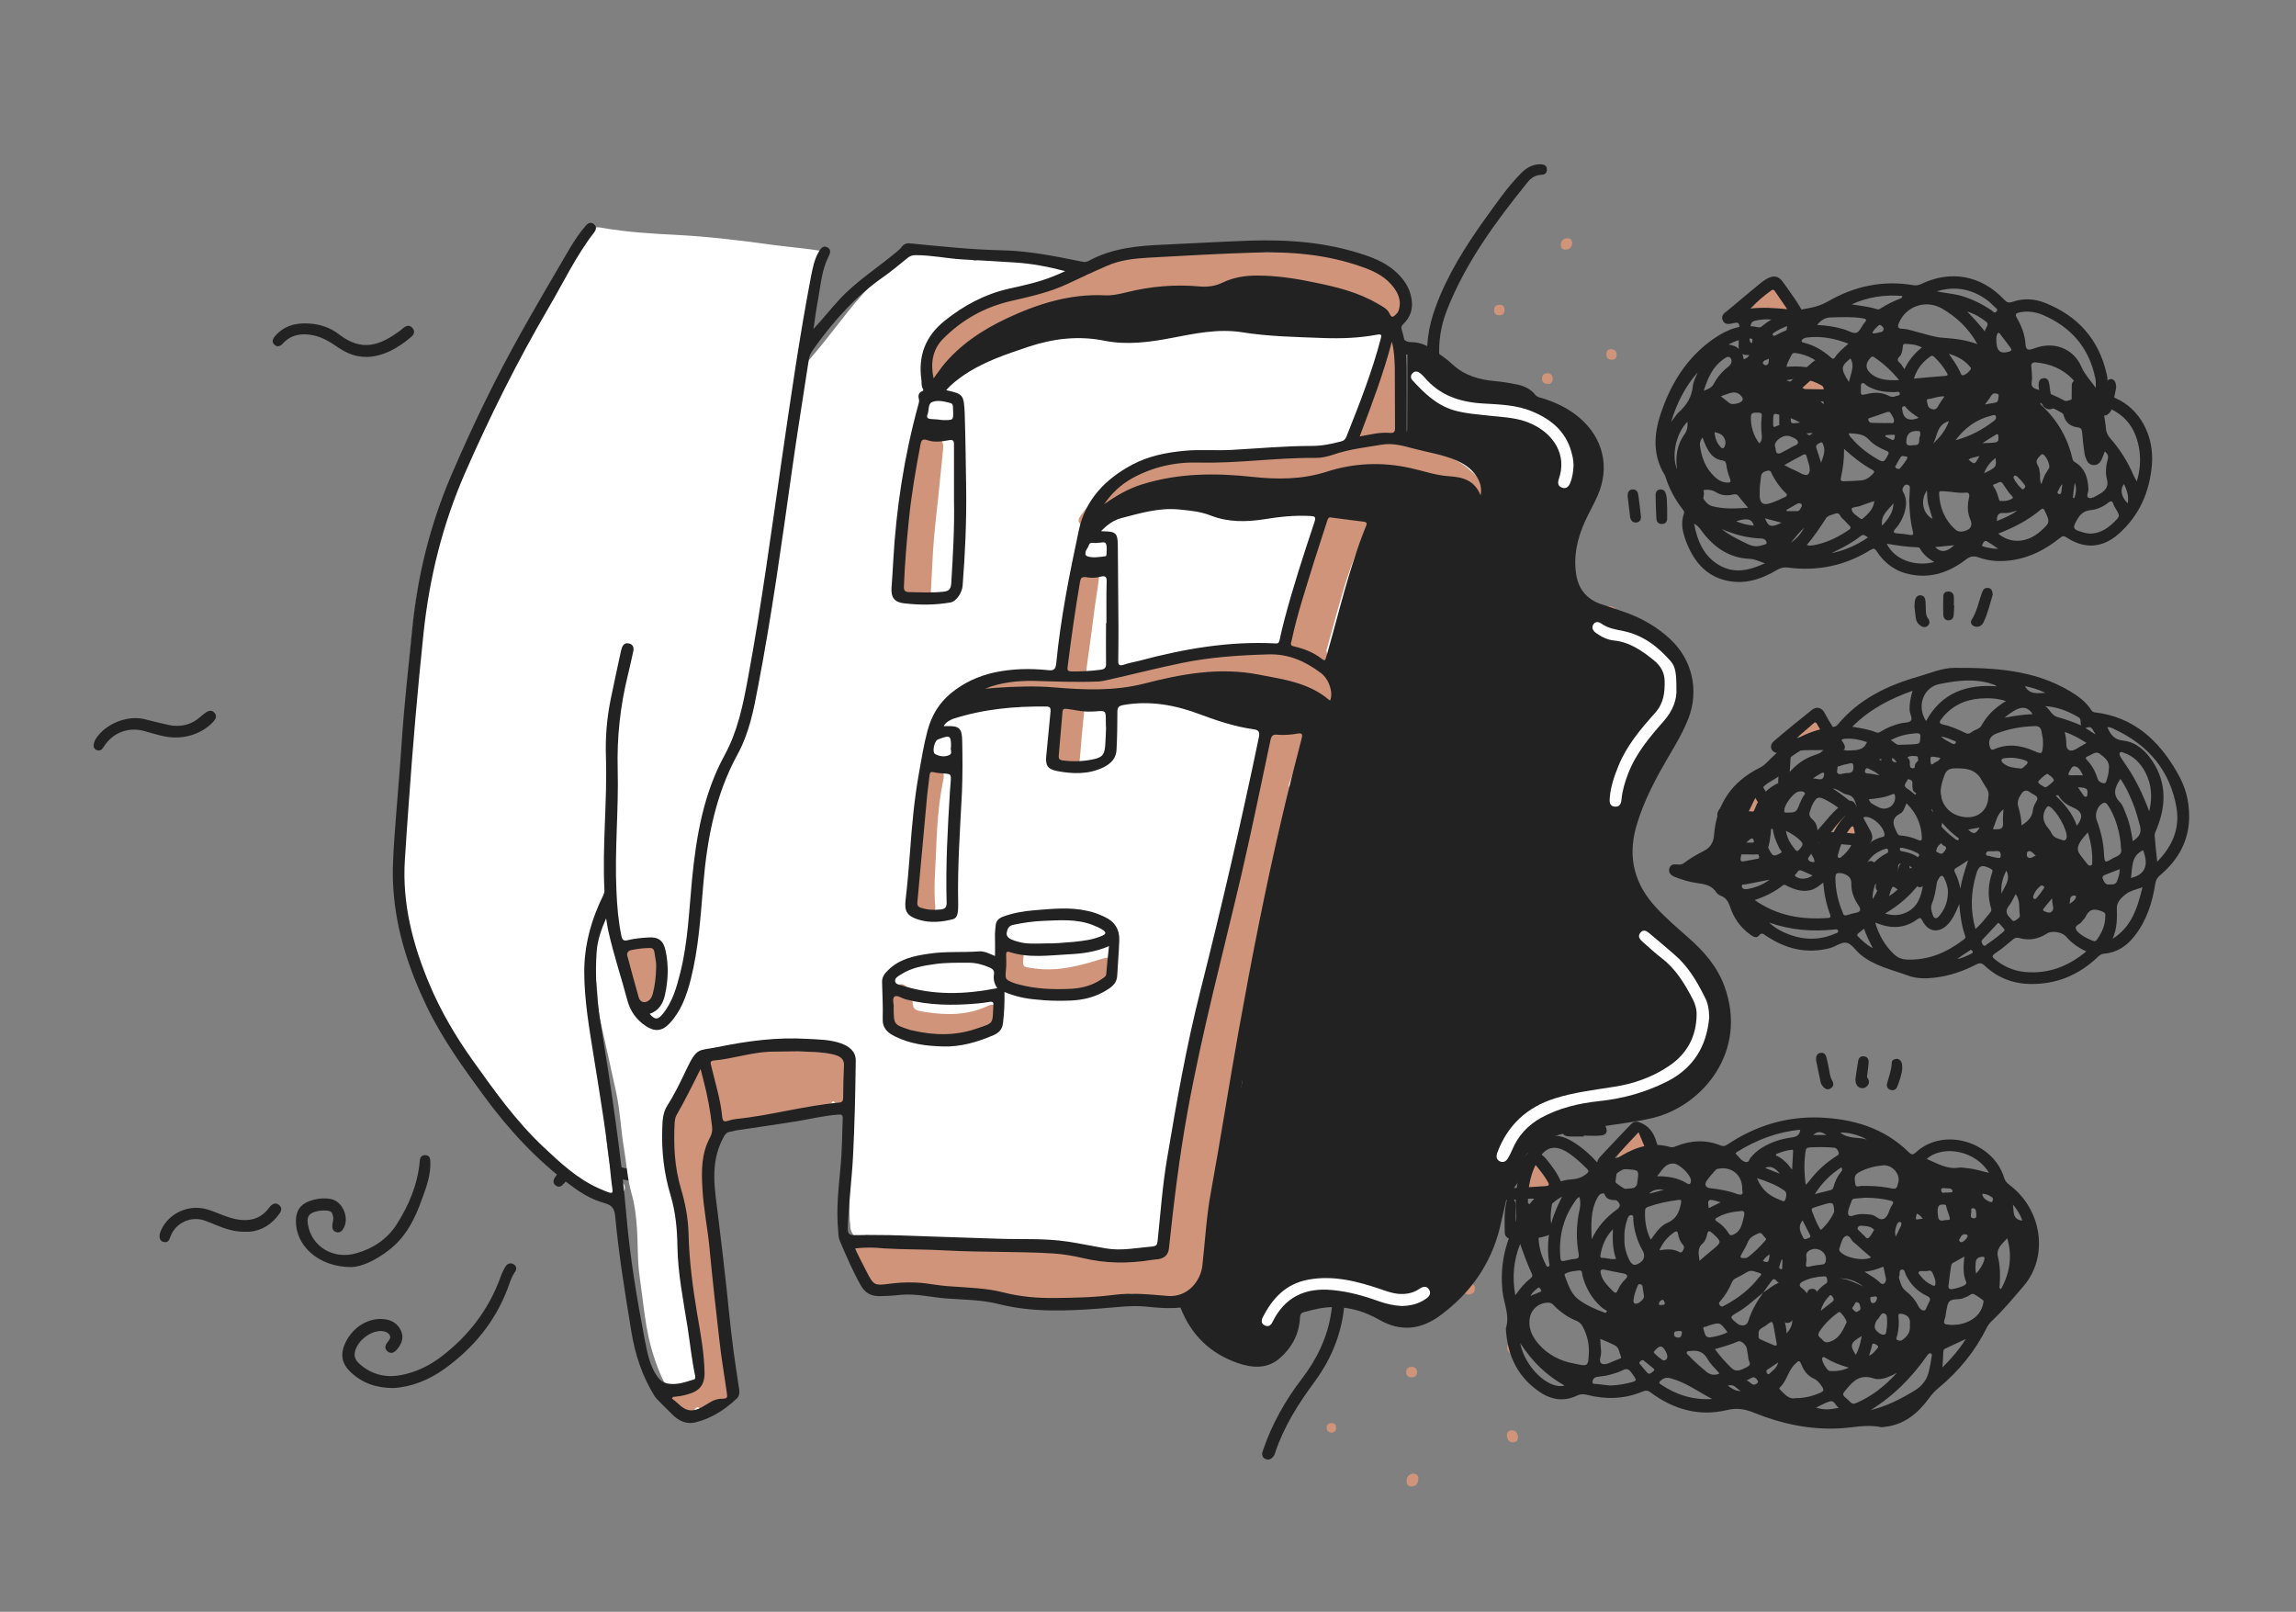 <?xml version="1.0" encoding="utf-8"?>
<!-- Generator: Adobe Illustrator 23.0.1, SVG Export Plug-In . SVG Version: 6.00 Build 0)  -->
<svg version="1.1" xmlns="http://www.w3.org/2000/svg" xmlns:xlink="http://www.w3.org/1999/xlink" x="0px" y="0px"
	 viewBox="0 0 1091.7 766.3" style="enable-background:new 0 0 1091.7 766.3;" xml:space="preserve">
<rect x="0" y="0" width="1091.7" height="766.3" fill="#808080" stroke="none"/>
<style type="text/css">
	.st0{fill:#CF9479;}
	.st1{fill:#222222;}
	.st2{fill:#FEFEFE;}
	.st3{fill:#FFFFFF;}
	.st4{fill:#FFFFFF;stroke:#000000;stroke-miterlimit:10;}

	#pollution {
		animation: fade 3s ease-in-out infinite;
	}
	#air {
		animation: fade2 3s ease-in-out infinite;
	}
	#hand {
		animation: enter 3s ease-in-out infinite;
	}
	@keyframes enter {
	  0% {
	  	transform: translate(-100px, -100px) rotateZ(20deg);
	  	opacity: 0;
	  }
	  10% {
	  	transform: translate(-100px, -100px) rotateZ(20deg);
	  	opacity: 0;
	  }
	  30% {
	  	transform: translate(0, 0) rotateZ(0deg);
	  	opacity: 1;
	  }
	  90% {
	  	transform: translate(0, 0) rotateZ(0deg);
	  	opacity: 1;
	  }
	  99% {
	  	transform: translate(0, 0) rotateZ(0deg);
	  	opacity: 0;
	  }
	  100% {
	  	transform: translate(-100px, -100px) rotateZ(20deg);
	  	opacity: 0;
	  }
	}

	@keyframes fade {
	  0% {
	  	opacity: 0;
	  }
	  30% {
	  	opacity: 0;
	  }
	  40% {
	  	opacity: 1;
	  }
	  75% {
	  	opacity: 1;
	  }
	  90% {
	  	opacity: 0;
	  }
	  100% {
	    opacity: 0;
	  }
	}

	@keyframes fade2 {
	  0% {
	  	opacity: 0;
	  }
	  35% {
	  	opacity: 0;
	  }
	  45% {
	  	opacity: 1;
	  }
	  75% {
	  	opacity: 1;
	  }
	  90% {
	  	opacity: 0;
	  }
	  100% {
	    opacity: 0;
	  }
	}
</style>
<g id="background">
	<g id="Background_Color_xA0_影像_1_">
	</g>
	<g id="Background_xA0_影像_1_">
		<g>
			<g>
				<path class="st0" d="M780.1,554.5c-2.1-0.2-4.7-0.3-7.3-0.7c-3.7-0.6-4.8-3.3-2.4-6.3c2.3-3,5-5.8,7.3-8.8
					c2.6-3.5,5.8-1.3,7.6,1.4c0.4,0.6,0.4,1.4,0.5,2.1c0.5,2.7,0.1,5.5,0.5,8.3C786.7,553.4,784.8,554.6,780.1,554.5z"/>
				<path class="st0" d="M736.2,567.9c-3.6-0.5-7.2-0.3-10.8-0.4c-3,0-4.3-2.2-2.9-4.8c2-3.7,4.3-7.1,7-10.4c0.8-1,1.8-1.6,3.1-1.2
					c1.4,0.4,1.4,1.5,1.9,2.7c0.9,2.5,3.1,4.4,4.6,6.6c0.5,0.7,1,1.3,1.5,1.9c1,1.2,1.3,2.6,0.5,4s-2,1.7-3.5,1.6
					C737.1,568,736.7,568,736.2,567.9z"/>
				<path class="st0" d="M835.7,150.9c-1.4,0.1-2.5-0.3-3.2-1.6c-0.7-1.4,0-2.5,0.9-3.4c1.9-2.2,3.9-4.3,5.9-6.4
					c2.5-2.7,4.3-2.8,7-0.3c1.7,1.5,3.2,3.3,4.5,5.1c2,2.8,0.5,5.6-2.9,5.6C843.7,149.7,839.7,150.3,835.7,150.9z"/>
				<path class="st0" d="M833.2,387.5c-1.7,0.1-3.5-0.2-5.1-0.5c-2.6-0.5-3.6-2.5-2.6-4.9c0.6-1.6,1.5-3.1,2.3-4.6
					c1.6-3.1,4.8-3.5,7.4-3.3c3.5,0.3,3.6,4.3,5.1,6.8c0.9,1.5,1.3,3.4-0.1,4.8C838.3,387.8,835.6,387.4,833.2,387.5z"/>
				<path class="st0" d="M764.9,518.6c-0.1,3.2-3.1,4.9-5.4,3.1c-1.2-0.9-1.7-0.6-2.7,0c-1.7,1-3.4,1-4.4-1
					c-0.4-0.9-1.1-1.1-1.8-1.4c-2.2-0.9-2.7-2.8-1.1-4.6c1.9-2.2,4-4.3,6.1-6.2c2.2-2,5.8-0.5,6.1,2.6c0.2,2.4,1,4.1,2.6,5.7
					C764.9,517.4,765,518.1,764.9,518.6z"/>
				<path class="st0" d="M858.1,188.3c-1.4-0.2-2.7-0.4-3.3-1.9s0.1-2.7,1.2-3.6c2.5-2.1,5.2-4,8-5.7c1.6-1,3.1-0.8,4.3,0.8
					c1.5,2,3.9,3.3,5,5.7c0.7,1.6,1.4,3.3-0.3,4.7c-1.5,1.3-2.8,0.5-4.2-0.4c-1.8-1.2-3.9-0.5-5.8-0.3
					C861.3,187.7,859.7,188,858.1,188.3z"/>
				<path class="st0" d="M865.4,342.7c1.1,0,1.9,0.3,2.7,1.1c2,2.2,3.6,4.8,5,7.4c0.6,1,0.6,2.1-0.2,3s-1.8,1.5-2.9,1
					c-3.3-1.6-6.9-1.1-10.3-2c-1.9-0.5-3.8-0.8-4.2-3.2c-0.4-2.2,1.2-3.3,2.8-4.2C860.6,344.7,862.7,343.1,865.4,342.7z"/>
				<path class="st0" d="M885.5,392.1c0.3,4.6-0.4,5.3-4.8,4.8c-1-0.1-1.7,0-2.2,1c-1.2,2.4-3.2,2.1-5.1,1.1c-2-1-2.4-2.9-1.5-4.9
					c1-2.1,2.2-4,3-6.3c0.4-1.2,1.6-1.9,3-1.9c0.3,0,0.5,0.1,0.8,0.1C884.8,385.4,885,385.6,885.5,392.1z"/>
				<path class="st0" d="M661.9,598.3c0.1,2.2-1.1,3.4-3.1,3.4c-1.8,0-2.8-1.2-2.9-3c-0.1-1.8,1.6-3.5,3.4-3.4
					C661.4,595.3,661.9,596.7,661.9,598.3z"/>
				<path class="st0" d="M722.5,642.1c0,1.1-0.7,2.2-2.4,2.2c-1.5,0.1-3.6-2-3.5-3.6c0.1-1.4,0.7-2.4,2.3-2.4
					C720.9,638.4,722.5,639.9,722.5,642.1z"/>
				<path class="st0" d="M671.7,700.6c1.8,0,2.8,0.8,2.7,2.4c-0.1,1.8-0.7,3.5-2.9,3.7c-1.8,0.2-2.7-0.9-2.7-2.6
					C668.9,702,669.9,700.9,671.7,700.6z"/>
				<path class="st0" d="M698.9,569.2c-0.3,1.8-1.2,3.1-3.1,3.2c-1.5,0-2.4-1-2.3-2.5c0.1-1.7,0.8-3.3,2.9-3.3
					C698,566.5,698.7,567.7,698.9,569.2z"/>
				<path class="st0" d="M721.8,683c0,1.8-0.9,2.7-2.3,2.7c-2.1,0.1-2.9-1.5-3-3.2c-0.1-1.4,0.8-2.5,2.3-2.5
					C721,680,721.5,681.6,721.8,683z"/>
				<path class="st0" d="M698.2,615.5c-1.6-0.2-2.6-1-2.5-2.6c0.2-1.9,1.6-2.6,3.2-2.7c1.7-0.1,2.5,1,2.4,2.6
					C701.2,614.8,699.8,615.3,698.2,615.5z"/>
				<path class="st0" d="M725.8,510.9c0,2-0.9,2.8-2.4,2.7c-2-0.1-2.9-1.5-2.9-3.2c0-1.4,0.8-2.4,2.4-2.3
					C724.8,508.3,725.6,509.6,725.8,510.9z"/>
				<path class="st0" d="M736.4,350.2c-0.3,1.8-1,3.2-3,3c-1.7-0.2-2.3-1.3-2.1-2.9c0.3-1.7,1.1-2.9,3.1-2.7
					C736,347.8,736.3,348.9,736.4,350.2z"/>
				<path class="st0" d="M765.3,288.2c1.5,0.2,2.9,0.5,3,2.4c0.1,1.8-1.1,2.9-2.8,2.9c-1.6,0-2.6-1.1-2.7-2.8
					C762.7,289.2,763.7,288.4,765.3,288.2z"/>
				<path class="st0" d="M747.6,115.5c-0.2,1.9-1.2,3.1-3.1,3.2c-1.5,0-2.4-0.8-2.4-2.3c0.1-1.9,1.3-3,3.1-3.1
					C746.8,113.1,747.4,114.2,747.6,115.5z"/>
				<path class="st0" d="M703.3,396.2c1.6,0.1,2.6,0.7,2.7,2.4c0.1,1.6-0.8,2.6-2.4,2.7c-1.7,0.1-2.8-0.7-2.8-2.5
					C700.7,397,701.7,396.3,703.3,396.2z"/>
				<path class="st0" d="M728.8,333.1c-1.6-0.1-2.5-0.9-2.5-2.6c0.1-1.8,1.2-2.6,2.9-2.5s2.4,1.2,2.4,2.7
					C731.5,332.5,730.4,333.1,728.8,333.1z"/>
				<path class="st0" d="M671.3,649.8c1.4,0.1,2.4,0.8,2.5,2.4c0,1.8-1,2.6-2.7,2.6s-2.5-1-2.5-2.6
					C668.6,650.8,669.5,649.8,671.3,649.8z"/>
				<path class="st0" d="M709,451.5c-1.3-0.1-2.4-0.8-2.4-2.4c0-1.8,1-2.6,2.7-2.6s2.5,1,2.5,2.6C711.8,450.5,710.9,451.5,709,451.5
					z"/>
				<path class="st0" d="M731.2,283.3c-1.6-0.2-2.7-0.9-2.7-2.5c0-1.7,1-2.7,2.7-2.8c1.6,0,2.5,1.1,2.5,2.6
					C733.6,282.2,732.7,283.2,731.2,283.3z"/>
				<path class="st0" d="M674.8,545.8c-1.4-0.1-2.4-0.8-2.5-2.5c0-1.8,1-2.6,2.7-2.6s2.5,1,2.5,2.6
					C677.5,544.8,676.6,545.8,674.8,545.8z"/>
				<path class="st0" d="M752.3,236.4c-1.7-0.2-2.6-1.2-2.6-2.9c0-1.5,0.9-2.4,2.4-2.4c1.7,0.1,2.6,1.2,2.6,2.9
					C754.6,235.5,753.8,236.3,752.3,236.4z"/>
				<path class="st0" d="M694,349.4c0.1-1.7,0.9-2.6,2.4-2.7c1.7-0.1,2.9,0.8,3,2.5c0,1.6-0.9,2.5-2.6,2.4
					C695.1,351.6,694.3,350.7,694,349.4z"/>
				<path class="st0" d="M706,494.9c-0.2,1.6-1,2.4-2.5,2.4c-1.8,0-2.7-1-2.7-2.7c0-1.4,0.8-2.4,2.4-2.4
					C704.9,492.3,705.7,493.4,706,494.9z"/>
				<path class="st0" d="M683.4,437.6c1.3,0,2.1,0.9,2,2.6c-0.1,1.6-1,2.5-2.6,2.5s-2.4-1.1-2.4-2.7
					C680.4,438.2,681.4,437.5,683.4,437.6z"/>
				<path class="st0" d="M738.3,180.1c-0.1,1.8-1,2.6-2.7,2.4c-1.6-0.1-2.5-1-2.4-2.7c0.1-1.6,1.1-2.4,2.7-2.4
					C737.6,177.6,738.3,178.7,738.3,180.1z"/>
				<path class="st0" d="M715.4,147.2c0,1.9-0.9,2.7-2.5,2.7s-2.6-0.9-2.5-2.5c0-1.6,0.9-2.5,2.6-2.5
					C714.6,144.8,715.3,145.8,715.4,147.2z"/>
				<path class="st0" d="M720.6,214.3c1.4,0.2,2.5,0.8,2.4,2.4c-0.1,1.6-1,2.6-2.5,2.7c-1.5,0.1-2.4-0.7-2.5-2.2
					C717.9,215.4,719.1,214.6,720.6,214.3z"/>
				<path class="st0" d="M763.8,168.6c0-1.8,0.7-2.6,2.3-2.6c1.8,0,2.6,1.2,2.6,2.8c0,1.5-1,2.3-2.5,2.2
					C764.6,171,763.8,169.9,763.8,168.6z"/>
				<path class="st0" d="M635.3,678.9c-0.1,1.4-0.8,2.2-2.2,2.2c-1.5-0.1-2.3-0.9-2.3-2.4c0-1.6,1.1-2.2,2.5-2.1
					C634.8,676.6,635.3,677.5,635.3,678.9z"/>
				<path class="st0" d="M664.8,394c1.4,0.2,2.1,1,2.1,2.4c0,1.6-1,2.2-2.5,2.1c-1.4-0.1-2.1-1-2-2.4
					C662.5,394.8,663.4,394.1,664.8,394z"/>
			</g>
			<g>
				<path class="st1" d="M600.1,690.9c0.1-0.4,0.3-1,0.5-1.6c4.2-12.3,10.5-23.5,18.4-33.8c7.2-9.4,12.3-19.9,14-31.8
					c0.5-3.3,0.7-6.6,0.3-9.8c-2.4-22.4,4.7-42.2,16.4-60.9c4.8-7.6,9.4-15.4,14.7-22.6c12-16.4,11.6-33.1,1.9-50.3
					c-5.1-9.1-11.6-17.1-17.9-25.4c-9.4-12.3-14.4-26-13.4-41.6c0.8-11.5,4.7-22.2,9.6-32.5c7.7-16.3,17.2-31.5,27.2-46.5
					c9.2-13.8,18.1-27.6,26.3-42c11-19.5,12-39.4,4.1-60.1c-4.2-11.1-9.8-21.5-14.7-32.2c-3.6-7.9-6.9-15.8-8.3-24.4
					c-1.6-10.2-0.1-20.1,3.5-29.7c5.6-15.2,14.2-28.8,23.6-41.9c5.3-7.3,10.3-14.7,16.7-21.2c2.6-2.7,5.6-4.6,9.6-4.5
					c1.5,0.1,2.8,0.5,2.9,2.2c0.2,1.8-0.9,2.8-2.6,2.8c-2.9,0.1-5.1,1.6-6.7,3.7c-15.1,18.7-29.3,38-38.2,60.6
					c-6,15.4-4.4,30.3,2.4,44.9c4.5,9.6,9.1,19.2,13.5,28.9c5.2,11.5,8.8,23.5,9.2,36.2c0.4,14-4.2,26.5-10.8,38.6
					c-9.7,17.7-21.4,34.2-32.3,51.2c-10.1,15.9-19.8,32-25.9,49.9c-6.4,18.8-4.2,36.3,7.7,52.4c4.9,6.7,10,13.2,14.7,20
					c6,8.7,10.6,18,12.3,28.5c1.5,9.2,0,17.9-4.2,26.2c-2.8,5.4-6.3,10.4-9.6,15.5c-7.7,11.7-15.2,23.5-20.7,36.4
					c-3.6,8.5-5.6,17.4-5.4,26.8c0.2,7.3,0.9,14.5-0.2,21.8c-1.8,11.9-6.6,22.7-13.7,32.3c-7.7,10.4-14.6,21.3-18.7,33.7
					c-0.3,1-0.8,1.9-1.6,2.5c-0.9,0.8-2,0.9-3.1,0.4C600.5,693.1,600.1,692.2,600.1,690.9z"/>
				<path class="st1" d="M843.2,168.2c-3.9,0.2-7.8,0.5-11.7,0.6c-3.8,0.1-5-1.2-4.8-5.1c0.1-2.7,0.1-5.4,0.3-8.2
					c0.1-1.7-0.4-2.3-2.2-2c-2.1,0.4-4.6,1.4-5.7-1.3c-1.1-2.7,1.5-3.7,3-5.1c4.8-4,9.6-8.1,14.4-12c1-0.9,2.2-1.7,3.3-2.4
					c3.5-2,5.9-1.7,8.2,1.7c3.5,5,7.2,9.8,9.9,15.3c1.3,2.7,1.1,3.7-1.6,5.1c-0.9,0.5-0.9,1.2-1.1,2c-0.5,2.5-0.9,5-1.4,7.5
					c-0.6,2.8-2.3,4.2-5.3,4C846.8,168.3,845,168.3,843.2,168.2C843.2,168.3,843.2,168.3,843.2,168.2z M832.1,158.1
					c0,0.7,0,1.5-0.1,2.2c-0.5,2.6,0.6,3.3,3.1,3c3.9-0.4,7.8-0.4,11.7-0.6c0.9,0,1.8,0,2-1.3c0.3-2.3,0.7-4.7,1.1-7
					c0.2-1.2-0.2-1.9-1.5-2c-3.4-0.1-6.9-0.8-10.3-0.5C832.4,152.6,832.4,152.6,832.1,158.1z M849.8,147c-2.2-3.2-4-5.9-5.9-8.6
					c-0.4-0.6-0.9-0.9-1.6-0.4c-3.6,2.6-7,5.5-10.1,8.7C838,146,843.6,146.4,849.8,147z"/>
				<path class="st1" d="M845.5,370.8c0.3-3.7,0.5-7.1,0.8-10.4c0.1-1.3,0.2-2.1-1.5-2.4c-2.9-0.6-3.7-3.6-1.4-5.6
					c5.9-5.1,12-10,18.1-14.9c2.3-1.8,4.8-1.1,6.1,1.5c2.5,4.8,5.5,9.2,8.5,13.6c1.7,2.6,1.6,3.6-1.1,5.2c-1.1,0.7-1,1.6-1,2.6
					c-0.1,3.3-0.4,6.5-1.1,9.7c-1.2,4.9-3.6,6.5-8.5,5.8c-4.3-0.7-8.5-0.6-12.8-0.1C847,376.5,845.3,375,845.5,370.8z M851,366.2
					c0,0.7,0.1,1.1,0,1.4c-0.4,2.3,0.4,2.9,2.7,2.6c3.6-0.5,7.2-0.5,10.8,0.2c1.7,0.3,2.5-0.1,2.8-1.9c0.6-3.3,0.9-6.6,1-10
					c0.1-1.5-0.6-1.9-1.9-1.9c-3.5,0.1-7.1-0.1-10.6,0.2c-4.2,0.3-4.2,0.5-4.5,4.6C851.3,363.1,851.1,364.8,851,366.2z M867.9,350.8
					c-1.5-2.4-2.7-4.4-3.9-6.5c-0.4-0.7-0.8-1.2-1.6-0.5c-2.6,2.2-5.1,4.4-8.1,7C859,350.8,863.2,350.8,867.9,350.8z"/>
				<path class="st1" d="M876.5,194c-1.5-0.7-1.5,0.3-1.6,1.4c-0.3,2.2-0.6,4.3-1.1,6.4c-0.5,2.2-2.1,3.3-4.4,3.5
					c-6,0.4-12,0.9-17.9,1.2c-4.3,0.2-5.4-0.9-5.5-5.1c0-2.1,0-4.2,0-6.3c0-1.4-0.1-2.4-1.5-3.4c-1.8-1.2-1.4-3.1,0.1-4.4
					c5.7-5.1,11.4-10.1,17.2-15.1c2.8-2.4,5.1-2.1,7.6,0.7c2.6,2.9,4.3,6.5,6.2,9.9c1.2,2.3,2.6,4.6,3.7,7
					C880.4,192.5,879.3,194.1,876.5,194z M863.8,190.8c-0.9,0-1.8-0.1-2.7,0c-1.7,0.1-3.4,0.2-5.1,0.5c-5.8,1-4.6-0.1-4.6,5.3
					c0,1,0.1,2,0.1,3c-0.1,1.5,0.6,1.8,2,1.6c4-0.5,8.1-1,12.2-1.2c2.6-0.1,3.3-1,3.5-3.5C869.5,190.3,870.7,190.9,863.8,190.8z
					 M870.2,185.1c-1.2-2.8-2.5-4.9-3.9-7c-0.4-0.6-0.8-1.4-1.7-0.6c-2.8,2.5-5.5,5-8.3,7.5C861,184.9,865.4,185.2,870.2,185.1z"/>
				<path class="st1" d="M716.5,570.5c-4.3-0.7-5.3-2.9-2.8-6.3c3.3-4.5,6.5-8.9,10-13.2c3.3-4.2,8.1-4.1,11.4-0.1
					c2.7,3.3,5.3,6.7,7,10.7c1.6,3.7,1,5.3-2.6,7.3c-1.1,0.6-1.3,1.5-1.4,2.4c-0.6,4.1-1.4,8.2-0.1,12.3c0.6,2.1-0.7,3.4-2.5,3.9
					c-5.4,1.7-11,2-16.7,1.6c-1.8-0.1-3.3-1.2-3.3-3.1C715.4,580.9,715.1,575.7,716.5,570.5z M719.8,570.4c1.2,1.5,1,3,0.9,4.6
					c-0.1,2.4,0,4.7-0.1,7.1c-0.1,1.4,0.4,2,1.9,1.9c2.5-0.3,5-0.5,7.6-0.7c1.4-0.1,2-0.8,2-2.3c0.1-3.2,0.3-6.3,0.7-9.5
					c0.2-1.5-0.4-1.7-1.6-1.6C727.6,569.8,723.9,569.8,719.8,570.4z M719.8,564.8c5.6-0.3,10.4-0.6,15.2-0.9
					c1.3-0.1,1.8-0.5,1.1-1.8c-1.7-3-3.8-5.7-6.1-8.4c-0.7-0.9-1.3-0.7-1.9,0.1C725.5,557.2,722.9,560.7,719.8,564.8z"/>
				<path class="st1" d="M753.1,540.3c-2.3,0-4.5,0.1-6.8,0c-2.7-0.1-4-1.3-3.9-4.1c0.1-3.5,0.4-7.1,0.8-10.6
					c0.2-1.4-0.1-1.8-1.5-2.1c-3.2-0.6-4.2-3-2.3-5.6c4.5-5.9,10-10.8,15.9-15.2c3.4-2.5,6.1-1.4,7.6,2.5c1.4,3.6,2.9,7.2,4.2,10.9
					c1.2,3.4,0.7,4.8-2.3,6.9c-0.7,0.5-1,0.9-1.1,1.7c-0.2,2.9-0.4,5.8-0.7,8.7c0,0.6,0,1.2,0.3,1.8c1.4,3,0.6,4.5-2.7,4.7
					c-2.5,0.2-5.1,0-7.6,0C753.1,540.1,753.1,540.2,753.1,540.3z M752.5,534.7c0.8,0,1.6-0.1,2.4,0c2.1,0.3,2.9-0.6,2.9-2.7
					c0-1.6,0.2-3.3,0.4-4.9c0.4-3.8,0.4-3.8-3.3-3.8c-6.8-0.1-6.8-0.1-7.1,6.7C747.7,534.8,747.7,534.8,752.5,534.7z M757.5,507.5
					c-3.9,3.1-7.4,6.3-11,10.3c5.1,0,9.5,0,13.9,0c1.1,0,1.1-0.6,0.8-1.4C759.9,513.6,758.8,510.6,757.5,507.5z"/>
				<path class="st1" d="M774.2,570.5c-2.4,0-4.9,0.2-7.3,0c-3-0.2-4.3-1.9-4.2-4.9c0.1-1.5,0.3-3.1,0.3-4.6
					c0.1-2.2,1.2-4.6-2.4-5.6c-1.8-0.5-1.7-3.3,0.2-5.4c3.2-3.5,6.5-6.9,9.7-10.3c1.7-1.8,3.4-3.6,5.1-5.3c1.5-1.5,2.8-1.4,5-0.4
					c7.2,3.4,7,10.8,9.4,16.6c1.2,2.9-0.8,5.4-3.9,5.9c-1.7,0.3-2.1,1.1-2.1,2.5c-0.1,2.6-0.3,5.2-0.3,7.9c0,2.3-0.8,3.6-3.4,3.4
					c-2-0.2-4,0-6,0C774.2,570.4,774.2,570.5,774.2,570.5z M784.5,551.1c-1.9-4.5-3.6-8.5-5.4-12.8c-3.9,4.1-7.4,7.9-11.3,12.2
					c3.3,0,5.9-0.1,8.5,0C778.8,550.5,781.4,550.8,784.5,551.1z M772.9,565.2c5.3-0.4,5.3-0.4,5.7-3.7c0.7-5.2,0.7-5.2-4.6-5.6
					c-5.1-0.3-5.1-0.3-5.7,4.5C767.7,565.5,767.7,565.5,772.9,565.2z"/>
				<path class="st1" d="M829.1,406.2c-1.8,0-3.6,0-5.4,0c-3.3,0-4.5-1-4.3-4.4c0.1-3.1,0.4-6.2,0.7-9.2c0.1-1.2,0-1.9-1.4-2.5
					c-2.2-1-2.8-2.9-1.5-4.9c3.6-5.3,7.7-10.3,12-15.1c2-2.3,5.6-1.7,7.2,0.9c2.7,4.4,5.3,8.9,7.8,13.4c1.3,2.4,1.6,4.7-0.8,6.9
					c-1.5,1.3-1.3,3.5-1.5,5.4c-1.2,9.3-1.8,9.8-11.3,9.5C830.1,406.2,829.7,406.2,829.1,406.2C829.1,406.1,829.1,406.1,829.1,406.2
					z M830.1,400.6c5.4,0.1,5.4,0.1,6.1-5.5c0.1-0.6,0.2-1.3,0.4-1.9c0.3-1.2-0.2-1.6-1.4-1.7c-1.9-0.1-3.8-0.2-5.7-0.4
					c-4.1-0.4-4.1-0.5-4.5,3.6C824.4,400.5,824.4,400.5,830.1,400.6z M823.6,385.3c5.2-0.1,9.7,0.9,14.8,0.5c-2.1-3.6-4-6.9-6-10.2
					c-0.7-1.1-1.2-0.3-1.6,0.3C828.5,378.9,826.3,381.8,823.6,385.3z"/>
				<path class="st1" d="M886.4,412.2c-0.9,1.9-2.5,2.7-4.6,2.7c-3.9,0-7.8,0.3-11.7,0.1c-3.4-0.1-4.4-1.5-4.5-4.8
					c0-1.8,0-3.6,0-5.4c0-1.9,0.3-3.7-2-5c-1.6-0.9-1.3-3-0.1-4.3c4.5-4.8,8.2-10.4,13.9-14c2.1-1.3,3.6-1.1,4.8,0.8
					c2.5,4.2,4.9,8.5,7.2,12.8c1.2,2.4,1.4,4.7-1.3,6.4c-1,0.6-1,1.7-1.1,2.7C886.8,406.8,886.6,409.5,886.4,412.2L886.4,412.2z
					 M875.8,409.8c1.2-0.1,2.6-0.2,4.1-0.3c0.7-0.1,1.5-0.1,1.6-1.1c0.2-1.7,0.4-3.4,0.6-5.1c0.1-1.1-0.4-1.4-1.4-1.5
					c-2.5-0.2-5-0.4-7.6-0.7c-1.7-0.2-2.3,0.6-2.2,2.1c0,0.6,0,1.3,0,1.9C870.8,410.6,870.1,409.8,875.8,409.8z M883.7,396.3
					c-1.8-3.1-3.3-5.7-4.8-8.4c-0.5-0.9-1-0.6-1.5-0.1c-2.3,2.3-4.5,4.8-6.9,7.9C875.2,395.3,879.1,396.4,883.7,396.3z"/>
				<path class="st1" d="M174.4,169.7c-5.7,0-9.7-1.9-13.6-4.5c-3.7-2.5-7.4-4.9-11.9-5.8c-5.5-1.1-10.5-0.4-14.5,4
					c-1.1,1.2-2.5,1.7-3.8,0.6c-1.5-1.3-1-2.8,0.1-4.1c4.2-5,9.9-6.5,16.2-6.1c5.2,0.3,10.1,1.9,14.2,5.1
					c10.9,8.4,19.3,5.6,29.4-1.9c0.4-0.3,0.8-0.7,1.3-1.1c1.4-1.1,2.9-1.5,4.2-0.1c1.4,1.5,1,3.1-0.4,4.3
					C189.2,165.6,182.1,169.5,174.4,169.7z"/>
				<path class="st1" d="M522.5,154c5.1,0.2,11.4,1.4,17.2,3.6c8.3,3.1,14.3,0.2,19.3-6.2c0.8-1.1,1.6-2.2,2.6-3.2
					c1.1-1.1,2.4-1.3,3.7-0.4c1.3,0.9,1.3,2.2,0.8,3.4c-2.8,7.9-14.9,14.6-23.1,12.8c-5.8-1.3-11.4-3.2-17.2-4.2
					c-8-1.4-14.6,0.5-19.3,7.4c-1,1.4-2.3,2.4-3.9,1.4c-1.8-1.1-1.3-2.8-0.4-4.3C506.1,158,513.4,154,522.5,154z"/>
				<path class="st1" d="M507.6,498.8c-6.3-0.3-12-1.8-17.6-3.5c-2.7-0.8-5.4-1.5-8.3-1.5c-3.9,0-7.1,1.4-9.4,4.6
					c-1.1,1.5-2.3,2.9-4.2,1.6c-2-1.5-1-3.3,0.2-4.8c5.1-6.6,11.9-7.8,19.6-6c3.6,0.8,7.2,1.8,10.8,2.8c8.6,2.4,16.5,0.9,24.1-3.5
					c2.3-1.3,4.4-2.9,6.6-4.3c1.5-0.9,3-1.1,4.1,0.5c1.1,1.5,0.6,3-0.8,4.1C525.1,494.4,516.9,498.5,507.6,498.8z"/>
				<path class="st1" d="M302.3,561.4c-4.8,0-9.3-1.2-13.8-3c-7.9-3.2-14.9-2-20.7,4.6c-1,1.2-2.3,1.6-3.6,0.6
					c-1.4-1.1-1.2-2.6-0.3-3.9c3.3-4.8,8.2-6.9,13.7-8c4.3-0.9,8.3,0,12.3,1.5c4.1,1.5,8.3,2.8,12.7,2.5c6.5-0.4,12.2-2.6,17.3-6.6
					c1.4-1.1,2.8-2.3,4.3-3.3c1.4-1,3-1.1,4.1,0.4c1.1,1.4,0.6,2.8-0.6,3.9C320.9,556.2,313.5,560.9,302.3,561.4z"/>
				<path class="st1" d="M365.2,349.9c-3.9-0.2-8.3-1.1-12.5-2.7c-3.1-1.1-6.1-2.4-9.3-3.1c-6-1.2-12.3,2.2-14.6,7.9
					c-0.6,1.5-1.4,2.6-3.2,2.2c-1.8-0.5-1.9-2-1.8-3.5c0.2-1.4,0.9-2.6,1.6-3.7c4.7-7,12.8-10,21-7.7c3.6,1,7.1,2.3,10.6,3.4
					c7.2,2.4,14,1.8,19.9-3.5c0.7-0.7,1.6-1.2,2.5-1.7c1.3-0.7,2.7-0.6,3.6,0.7c0.8,1.2,0.7,2.6-0.3,3.5
					C377.9,346.2,372.7,349.9,365.2,349.9z"/>
				<path class="st1" d="M116.1,585.6c-4.5,0-8.8-1.3-12.9-3c-2-0.8-4-1.7-6.1-2.4c-6.7-2.2-14,1.4-16.2,8.1
					c-0.5,1.5-1.2,2.5-2.9,2.2c-1.7-0.3-2.3-1.7-2.1-3.3c0.1-0.9,0.4-1.8,0.8-2.6c3.9-8.2,13.5-12.3,22.3-9.5
					c4.7,1.5,9.2,3.9,14.2,4.7c5.9,0.9,10.8-0.5,14.5-5.3c0.3-0.4,0.6-0.7,0.9-1.1c1.2-1.3,2.7-1.7,4.1-0.5c1.4,1.1,1.2,2.6,0.3,3.9
					c-3.5,5-8.1,8.2-14.4,8.8C117.8,585.6,117,585.6,116.1,585.6z"/>
				<path class="st1" d="M82.9,350.6c-4.2,0-9.2-1.6-14.1-3c-7.7-2.2-15.3,0.7-19.5,7.5c-0.8,1.3-1.8,2.1-3.3,1.5s-1.7-2-1.3-3.4
					c0.2-0.7,0.5-1.4,0.9-2c4.5-7.1,15-11.3,23.1-9.3c3.7,0.9,7.4,1.9,11.1,2.7c5.9,1.3,11.2,0.1,15.7-4c0.8-0.7,1.7-1.4,2.6-2
					c1.4-0.9,2.8-1,3.9,0.3c1.2,1.4,0.7,2.7-0.3,3.9C97.4,347.7,90.4,350.8,82.9,350.6z"/>
				<path class="st1" d="M908.1,412.9c3.1-0.9,4-4.1,6.7-5.3c0.7-0.3,0.7-2.7,0.7-4.1c-0.1-3.1,2.5-3.9,4.2-5.5
					c0.7-0.6,1.9-0.3,2.7,0.6c0.7,0.9,0.9,2.1,0.1,2.7c-2.2,1.6-1.9,3.9-2.2,6.1s-0.6,4.2-3,5.3c-1.6,0.7-0.9,2.6-1.2,3.9
					s-0.1,2.7-1,3.9c-1.3,1.8-3.4,1.7-4.4-0.1c-0.4-0.6,0.4-2-0.9-1.8c-1.1,0.2-2.4,0.6-3,1.7c-1.4,2.7-2.9,4-5.9,1.6
					c-0.9-0.7-3.2-0.4-4.4,1.1c-0.8,1-1.9,1.4-3.2,0.9c-1.1-0.5-1.6-1.6-1.4-2.7c0.4-3.2,0.9-6.4,1.5-9.6c0.3-1.3,1.3-1.9,2.7-1.7
					c1.3,0.2,1.9,1.1,2,2.2c0.1,0.6-0.1,1.3,0,1.9c0.1,0.9-0.9,2.4,0.5,2.5c1.3,0.1,3.3,0.2,3.7-1.9c0.2-0.9,0.3-1.8,0.6-2.6
					c0.4-1.2,1.1-2.1,2.5-2.1C907.4,409.8,907.8,411.3,908.1,412.9z"/>
				<path class="st1" d="M894.1,366.7c0.2-2.4,0.3-4.9,0.5-7.3c0.2-1.7,0.8-3.4,2.9-3.2c2,0.2,2.2,1.8,2.2,3.5c0,1-0.6,2.2,1.1,2.6
					c1.3,0.3,2.2,0.3,2.8-1.2c0.4-1.1,1.6-1.5,2.8-1.1s1.7,1.3,1.7,2.5c0,1.1-0.5,2.3,1.1,2.7c1.8,0.4,1-1.3,1.5-2
					c0.7-1.1,1.4-1.9,2.8-1.7c1.5,0.2,2.1,1.4,2,2.8c-0.3,3.4-0.7,6.9-1.2,10.3c-0.2,1.5-1,2.7-2.6,2.5c-1.8-0.1-2.3-1.5-2.4-3.1
					c0-0.6,0-1.3,0-1.9c0-1.2-1.1-1.4-1.9-1.7c-1-0.4-1,0.5-1.2,1c-0.6,1.4-1.5,2.4-3.1,2c-1.7-0.4-1.8-1.8-1.8-3.3
					c0-0.9,0.7-2.1-0.8-2.5c-1.3-0.4-1.4,0.8-1.8,1.5c-0.6,1.1-1.6,1.8-2.9,1.4C894,369.9,894,368.3,894.1,366.7z"/>
				<path class="st1" d="M947.5,282.7c-1.3,4.2-2.3,8.9-4.4,13.2c-0.7,1.4-2.1,2.4-3.9,2c-1.7-0.4-2.6-1.8-1.7-3.3
					c2.5-3.9,3.3-8.4,4.8-12.6c0.5-1.4,1.1-2.6,2.8-2.5C946.8,279.6,947.4,280.8,947.5,282.7z"/>
				<path class="st1" d="M920.9,371.9c-0.1,0.7-0.2,1.7-0.4,2.7c-0.2,1.1-0.3,1.8,1,2.3c1.2,0.4,1.7,1.6,1.5,2.9
					c-0.2,1.4-1.2,2.1-2.5,2c-1,0-1.7,0.2-2.3,1.1c-0.7,1-1.8,1.2-2.9,0.7c-1.2-0.5-1.4-1.6-1.2-2.8c0.6-3.3,1.1-6.6,1.8-9.9
					c0.3-1.5,1.2-2.7,3-2.5C920.8,368.6,921,370.1,920.9,371.9z"/>
				<path class="st1" d="M863.5,504c-0.1-1.9,0.4-3,1.9-3.4c1.6-0.4,2.6,0.5,3,2c0.4,1.7,0.8,3.3,1.1,5c0.4,2.1,0.6,4.3,1.7,6.2
					c0.8,1.4,0.7,2.7-0.7,3.6c-1.3,0.9-2.6,0.4-3.6-0.7c-0.5-0.6-1-1.3-1.2-2.1C864.9,511,864.2,507.3,863.5,504z"/>
				<path class="st1" d="M1006.2,184.3c-0.7,3.3-1.3,6.6-2,9.8c-0.2,1-0.8,1.8-1.5,2.5c-1,0.9-2.1,1.4-3.4,0.5
					c-1.1-0.8-1.2-1.9-0.7-3.2c1.4-3.3,1.9-6.8,2.4-10.3c0.3-1.7,0.7-3.3,2.8-3.4C1005.4,180.4,1006.2,181.8,1006.2,184.3z"/>
				<path class="st1" d="M755.5,427.5c0,1.5,0,3.1,0,4.6s-0.6,2.5-2.1,2.8c-1.4,0.3-2.6-0.5-2.9-1.8c-0.9-4-0.7-8.1-0.2-12.1
					c0.1-1.2,1.1-1.8,2.4-1.8c1.4,0,2.2,0.8,2.4,2.2C755.3,423.3,755.3,425.4,755.5,427.5L755.5,427.5z"/>
				<path class="st1" d="M882.2,513.2c0.4-2.8,0.8-5.8,1.3-8.7c0.2-1.5,1.1-2.5,2.8-2.3c1.6,0.2,2.3,1.4,2.2,2.9
					c-0.1,1.8-0.4,3.6-0.6,5.4c-0.1,0.7-0.4,1.4,0.1,2.1c1,1.4,0.9,2.7-0.4,3.9c-1,0.9-2.3,1.1-3.5,0.5
					C882.6,516.2,882.3,514.9,882.2,513.2z"/>
				<path class="st1" d="M792.7,241.5c0,1.6,0,3.3,0,4.9c0,1.5-0.7,2.7-2.4,2.7c-1.6,0.1-2.6-0.9-2.7-2.4c-0.2-3.8-0.4-7.6-0.4-11.4
					c0-1.4,0.7-2.5,2.2-2.6s2.3,0.7,2.7,2.1C792.8,237,792.5,239.2,792.7,241.5z"/>
				<path class="st1" d="M910.3,288.6c0.1-1.2,0-2.1,0.2-3c0.3-1.4,1-2.6,2.6-2.6c1.7,0.1,2.3,1.3,2.4,2.7c0.1,1.5,0.2,3.1,0.2,4.6
					c0,1.4,0.2,2.7,1.1,3.8c0.8,1.1,0.9,2.4-0.2,3.4c-1.1,1-2.4,0.7-3.5-0.1c-1.3-0.9-2-2.1-2.2-3.6
					C910.7,292.1,910.5,290.2,910.3,288.6z"/>
				<path class="st1" d="M734.2,424.7c0-1.9,0.4-3.2,2.1-3.4c1.8-0.2,2.6,0.8,2.9,2.5c0.6,3.4,0.8,6.8,1.8,10.1
					c0.4,1.2-0.2,2.4-1.5,2.8s-2.3,0-3.1-1.1s-1.1-2.5-1.3-3.8C734.8,429.3,734.5,426.8,734.2,424.7z"/>
				<path class="st1" d="M773.9,235.9c0-1.6,0.4-3,2.2-3.2c1.9-0.2,2.7,1.1,2.9,2.8c0.4,3.2,0.9,6.5,1.2,9.7c0.2,1.6-0.3,3-2.1,3.2
					s-2.7-1-3-2.5C774.7,242.6,774.3,239.2,773.9,235.9z"/>
				<path class="st1" d="M969.3,183.3c0-1.8,0.4-3.3,2.3-3.5c2-0.2,2.5,1.2,2.8,2.9c0.5,2.9,0.4,5.9,2.4,8.5
					c1.1,1.4-0.2,3.3-2.1,3.4c-2.1,0-3.3-1.3-4-3.1C969.8,188.7,969.7,185.9,969.3,183.3z"/>
				<path class="st1" d="M810.2,234.9c-0.5,2.9-1,5.9-1.6,8.8c-0.3,1.6-1.3,2.7-3.1,2.4c-1.9-0.4-2.3-1.9-2-3.6c0.4-2.7,1-5.3,1.4-8
					c0.2-1.8,0.5-3.5,2.6-3.4C809.9,231.2,810.1,233,810.2,234.9z"/>
				<path class="st1" d="M904.5,507.8c-0.2,2.8-1.2,5.8-2.4,8.8c-0.5,1.3-1.6,2-3.1,1.6c-1.6-0.5-2.1-1.8-1.7-3.2
					c0.8-3.2,2.1-6.3,2.2-9.8c0-1.1,1-1.7,2.1-1.8c1.1-0.1,1.9,0.5,2.4,1.4C904.5,505.6,904.4,506.5,904.5,507.8z"/>
				<path class="st1" d="M769.3,424.8c-0.2,2.3-0.4,4.5-0.7,6.8c-0.2,1.7-1,3.1-2.9,2.9c-2-0.2-2.3-1.8-2.2-3.4c0.2-3,0.5-6,0.7-8.9
					c0.1-1.5,0.7-2.7,2.4-2.8c1.8-0.1,2.6,1.1,2.6,2.8C769.2,422.9,769.2,423.9,769.3,424.8C769.2,424.8,769.2,424.8,769.3,424.8z"
					/>
				<path class="st1" d="M846.3,620.2c0.1-1.4,0.1-2.7,0.3-4.1c0.2-1.4,1.1-2.3,2.6-2.2s2.3,1.1,2.3,2.5c0,3.2,0,6.3,0.9,9.4
					c0.4,1.3-0.2,2.5-1.7,3c-1.6,0.5-2.6-0.3-3.3-1.7C846.4,624.9,846.5,622.5,846.3,620.2z"/>
				<path class="st1" d="M884.2,614.3c-1.2,3.4-2.4,7.1-5.5,9.7c-0.9,0.8-2.1,0.7-3,0c-1-0.8-1.1-2-0.5-3c1.6-2.7,3-5.6,4.4-8.4
					c0.5-1.1,1.6-1.5,2.8-1.1C883.5,611.8,884,612.7,884.2,614.3z"/>
				<path class="st1" d="M990.1,188.7c0,1.5,0,2.9,0,4.4c0,1.4-0.6,2.5-2.1,2.7c-1.7,0.2-2.7-0.9-2.8-2.4c-0.2-3.4-0.2-6.9-0.1-10.3
					c0-1.3,0.8-2.2,2.2-2.3c1.5-0.1,2.5,0.8,2.6,2.2c0.2,1.9,0,3.8,0,5.7C990,188.7,990.1,188.7,990.1,188.7z"/>
				<path class="st1" d="M861.8,612.7c1.5,0.1,2.2,1.1,2.4,2.5c0.5,2.6,0,5.4,1.6,7.9c0.5,0.8,0,1.8-0.8,2.4
					c-0.9,0.7-1.8,0.7-2.8,0.2c-1.2-0.6-2-1.6-2.3-2.9c-0.6-2.5-0.8-5-0.7-7.5C859.3,613.7,860.1,612.7,861.8,612.7z"/>
				<path class="st1" d="M924,387c-0.6,2.6-0.2,5.4-1.8,7.8c-0.9,1.3-2,2.5-3.8,1.7c-1.8-0.9-1.5-2.5-0.8-4c1-1.9,0.9-4,1.2-6.1
					c0.3-1.6,0.8-3.2,2.8-3C923.7,383.6,924,385.2,924,387z"/>
				<path class="st1" d="M929.2,287.8c-0.1,1.6-0.1,3.3-0.3,4.9c-0.2,1.4-1.1,2.3-2.6,2.2c-1.5-0.1-2.2-1.1-2.3-2.6
					c-0.1-2.9-0.1-5.8,0-8.7c0-1.5,0.8-2.4,2.4-2.4c1.5,0,2.4,0.9,2.6,2.3c0.1,1.4,0,2.9,0,4.3C929,287.8,929.1,287.8,929.2,287.8z"
					/>
				<path class="st1" d="M886.3,412.3c0.4-0.6,0.7-1.2,1.1-1.8c0.7-1,1.7-1.4,2.9-1c1.1,0.4,1.8,1.3,1.6,2.5
					c-0.4,2.8-0.9,5.5-1.5,8.2c-0.3,1.4-1.3,2.2-2.8,2c-1.6-0.2-2.1-1.4-2-2.8C885.8,417,886.1,414.6,886.3,412.3
					C886.4,412.2,886.3,412.3,886.3,412.3z"/>
			</g>
		</g>
	</g>
	<g id="Hands_N_Fac_White_xA0_影像_1_">
	</g>
	<g id="Hands_N_Fac_Color_xA0_影像_1_">
	</g>
	<g id="Hands_And_Factory_xA0_影像_1_">
	</g>
	<g id="Pollution_xA0_影像_1_">
	</g>
	<g id="Other_Pollution_xA0_影像_1_">
	</g>
</g>
<g id="pollution">
	<g>
		<g id="Pollution_xA0_影像_2_">
			<g>
				<path class="st1" d="M669.2,168.5c-1.8,0.1-3.2,1-4.7,2.2c-0.6-1.5-0.8-2.9-1.6-4.2c-0.9-1.4-0.7-3,0-4.5c0.8-1.9,3.3-2.6,4.4-1
					c1.3,1.7,2.7,1.6,4.4,1.7c3.7,0.1,6.9,1.6,9.8,3.6c3.1,2.2,6.4,4.3,9.1,6.9c5.8,5.4,12.7,7.3,20.3,8c3.5,0.3,7,0.9,10.5,1.6
					c3.3,0.7,6.4,2.1,8.6,4.9c0.9,1.1,2.1,1.3,3.3,1.6c6.5,2,12.5,4.9,17.7,9.3c11.3,9.6,14.6,23.6,8.6,37.1c-1.8,4.1-4,7.9-5.9,12
					c-3.7,8.2-5.7,16.7-4.2,25.7c1.1,6.8,5.1,11.5,11.7,13.8c4.1,1.4,8.3,2.7,12.4,4.2c7.6,2.8,14.4,6.8,20.4,12.3
					c10.6,9.8,14,24.4,8.8,37.9c-3.5,8.9-8.9,16.8-13.5,25.2c-4.7,8.6-8.9,17.4-11.5,26.9c-3.9,14.5-0.4,26.9,9.6,37.7
					c4.8,5.2,10.2,9.8,15.5,14.5c7.3,6.4,13.6,13.6,17,22.9c11.4,31-10.3,56.8-33.7,62.6c-8.7,2.1-17.5,3-26.3,4.4
					c-6.9,1.1-13.8,2-20.5,4.3c-9.1,3.1-15.5,9.1-19.3,18c-3.5,8.4-4.9,17.4-7.1,26.2c-4.3,16.9-13.9,30.4-27.8,40.8
					c-9.3,7-19,8.3-29.5,2.3c-6.6-3.8-13.8-6-21.5-6c-4.9,0-9.5,1.1-14.2,2.4c-1.5,0.4-1.8,1.3-1.9,2.8c-0.4,7.8-4,14.3-9.7,19.2
					c-5.9,5.1-13.1,4.6-19.9,2.2c-13-4.5-22.1-13.3-27.1-26.1c-1.6-4.1-1.1-5.9,2.4-8.8c2.3-1.8,3.3-4.6,5.8-6.3
					c1-0.7,0.6-3.4,0.7-5.2c0.3-4.5,1.3-8.8,3-12.9c1.9-4.4,2.7-9,3-13.7c1.4-19.7,5.2-39,8.1-58.5c3.7-24.8,9-49.3,13.8-73.8
					c3.5-17.8,8.8-35.2,13.9-52.6c3.5-11.9,5.3-24.3,9.1-36.2c0.4-1.2,0.8-2.4,1.2-3.6c1.4-5.4,4.6-9,10.3-9.9
					c2.6-0.4,3.6-2,3.9-4.5c0.4-4.1-0.3-8-2.8-11.4c-2.3-3.1-2.6-6.4-1.5-10.1c5.7-19.3,11.6-38.6,18.7-57.4c0.4-1,0.3-1.9,0-2.9
					c-0.6-1.7-0.6-3.4,0.7-4.9c1.5-1.5,3.2-1.5,5.1-0.8c1.1,0.4,2.3,0.5,3.5,0.5c1.5-0.1,3.1,0.1,4,1.2c1.5,1.8,3.5,2.2,5.5,2.6
					c1.3,0.3,2.7,0.4,4,0.8c11.7,3.9,20.9-2,30.1-7.8c1.9-1.2,2.8-3.2,2.1-5.7c-0.5-1.5-0.4-3.2-0.6-4.9c-0.6-6.7-3.9-11.5-9.8-14.7
					c-6.4-3.5-13.4-5-20.5-6.1c-2.3-0.3-4.4-1.4-6.9-1.3c-2,0-3.6-3.5-2.8-5.4c0.1-0.4,0.2-0.6,0.7-0.5c2.9,0.5,3-1.5,3-3.5
					C669.2,191.9,669.2,180.3,669.2,168.5z"/>
				<path class="st2" d="M812.7,483.7c-1.2,13.8-7.6,24.2-20.1,30.5c-10.1,5.1-20.9,8.1-32.2,9.3c-9.6,1-19,3.2-27.6,7.9
					c-6.3,3.5-11,8.5-13.8,15.3c-0.6,1.4-1.3,2.8-2.1,4.1c-0.9,1.5-2.4,2.1-4,1.2c-1.5-0.9-1.5-2.4-1-3.9
					c4.9-13.2,14.1-21.7,27.4-25.9c9.1-2.9,18.6-4,28-5.5c9.3-1.4,18.2-4.5,26.1-9.8c8.6-5.7,13.1-13.9,13.3-24.2
					c0.1-2.7-0.6-5.3-1.8-7.6c-3.8-7.3-8-14.3-14.6-19.4c-3.2-2.4-6.1-5.2-9.1-7.8c-1.4-1.2-2.7-2.6-1.3-4.4c1.6-2,3.2-0.8,4.7,0.5
					c3.8,3.2,7.6,6.4,11.4,9.7c6.5,5.5,10.8,12.7,14.5,20.2C812.2,476.9,812.6,480.2,812.7,483.7z"/>
				<path class="st2" d="M797.1,327.4c0.3,5.1-1.6,10.4-6,15.4c-6.7,7.6-13.3,15.4-17,25.1c-1.5,3.9-2.7,7.9-3.1,12.1
					c-0.2,2-0.8,3.7-3.2,3.5s-2.6-2.2-2.4-4.1c0.4-5.3,2.1-10.3,4.1-15.2c3.9-9.7,10.6-17.6,17.4-25.2c4.2-4.7,4.7-9.7,4.6-15.3
					c-0.1-4-1.9-7.1-4.9-9.6c-5.7-4.6-11.5-8.8-19.2-9.6c-3.2-0.3-6.1-1.8-8.7-3.7c-1.3-1-2-2.3-1.2-3.8c0.9-1.5,2.4-1.6,3.8-0.6
					c3.3,2.4,7.2,2.9,11,3.7c9.2,2,16.2,7.5,22.2,14.4C796.7,317.1,797.1,320.4,797.1,327.4z"/>
				<path class="st2" d="M748.2,221.1c-0.1,2.9-0.5,5.8-1.6,8.5c-0.7,1.8-2,3-4,2.2c-1.9-0.7-2-2.3-1.4-4.1c4-11.5-2.5-21.4-13-26.2
					c-6.2-2.9-12.8-3.1-19.4-3.8c-5.9-0.7-11.9-1-17.7-2.7c-8.2-2.5-14-8.2-19.5-14.2c-0.9-1-1-2.2-0.1-3.2c1-1.2,2.3-1.2,3.4-0.4
					c0.9,0.6,1.7,1.4,2.4,2.2c7.2,8.5,16.6,11.7,27.4,12.4c8,0.5,16.2,0.6,23.8,3.8c9.7,4,16.8,10.3,19.1,21
					C748,218,748.1,219.6,748.2,221.1z"/>
				<path class="st2" d="M666.5,620.9c-3.7-0.2-7.4-1-11-2.3c-7.2-2.6-14.5-4.6-22.2-5.3c-12.8-1.2-22.5,3.4-28.3,15.3
					c-0.7,1.5-1.9,2.3-3.5,1.6c-1.9-0.8-1.8-2.5-1.1-3.9c4.6-9,10.9-15.9,21.5-17.9c12.2-2.3,23.6,0.8,34.9,4.6
					c2.6,0.9,5.1,1.8,7.9,2.1c3.6,0.3,7-0.2,10.1-2.3c1.6-1.1,3.5-1.7,4.7,0.3c1.2,1.9,0,3.4-1.7,4.5
					C674.5,619.9,670.7,620.8,666.5,620.9z"/>
			</g>
		</g>
		<g id="Other_Pollution_xA0_影像_2_">
		</g>
	</g>
</g>
<g id="hand">
	<g>
		<g id="Hands_And_Factory_xA0_影像_2_">
			<g>
				<g>
					<path class="st3" d="M282.1,449.1c-1.1,6.4-1,12.8-0.6,19.2c0.4,6.1,1,12.3,1.2,18.5c0.2,9.8,2.2,19.2,3.6,28.8
						c0.7,5.1,1.4,10.2,1.5,15.4c0.1,9.5,1.3,19,3.3,28.3c0.4,1.7,0.7,3.1,3.1,2.8c1.7-0.3,2.8,0.7,2.9,2.5c0.1,1.9-1.2,2.8-2.9,3
						c-3.4,0.3-6.6-0.5-9.8-1.9c-6.2-2.8-11.2-7.3-16.7-11.2c-11.7-8.2-22.6-17.5-31.6-28.6c-8.3-10.3-15.9-21.2-22.1-32.9
						c-5.4-10.3-11.1-20.5-15.1-31.4c-3.7-9.9-6.8-20.1-8.5-30.6c-1-6.5-0.5-13.2,0.5-19.8c0.2-1.1,0.3-2.2,0.3-3.2
						c0.2-13.3,0.3-26.5,0.7-39.8c0.4-12.7,1.2-25.4,1.7-38.1c0.6-13.6,2.1-27.1,3.7-40.6c1.4-12,4.8-23.4,8.9-34.7
						c4.6-12.7,9.1-25.5,15-37.6c2.2-4.6,4.8-9,7.3-13.4c3.4-5.9,5.4-12.5,8.3-18.6c5.7-12.1,12.4-23.6,19.7-34.8
						c4.6-7.1,8.3-14.7,12.7-21.9c3.7-6,7.3-11.9,11.1-17.8c1.8-2.8,3.2-2.9,5.9-2.4c11.9,2.1,23.9,2.8,36,3.4
						c14.8,0.8,29.6,2.6,44.3,4.6c7.4,1,14.7,1.6,22.1,2.7c2.4,0.3,2.3,1.2,1.8,2.9c-2.4,8.3-4.7,16.6-6.2,25
						c-1.9,10.4-3.9,20.8-5.4,31.4c3-3.6,5.9-7.2,8.9-10.7c10.4-12.3,19.3-25.9,31.5-36.8c3.7-3.3,7.8-6.2,11.6-9.4
						c1.7-1.4,3.7-1.3,5.7-1.1c8.9,1.2,17.9,1.3,26.6,3.5c0.7,0.2,1.3,0.1,1.7-0.4c1.6-1.9,3.7-1.6,5.8-1.5c7.7,0.5,15.4,0.8,23,1.7
						c10.7,1.3,21.4,0.8,32.1,1.2c5.1,0.2,9.9-1.1,14.8-1.8c9.1-1.2,18.4-1.9,27.5-3.4c5.5-0.9,10.9-2.3,16.5-2.8
						c6.4-0.6,12.7,0.1,18.9,1.1c13,1.9,26,3.7,38.7,7.2c0.4,0.1,1.1,0.2,1.3,0c2.6-2.1,4.6-0.4,6.6,1c7.8,5.4,13.5,12.6,17.2,21.4
						c0.9,2.1,1.2,4.1-1.2,5.4c-0.5,0.3-0.8,0.7-0.8,1.3c-0.1,2.6-0.5,5-2.3,7c-0.7,0.7-0.3,1.7-0.4,2.6c-0.3,9.9,0.4,19.8,1.5,29.6
						c0.5,4.5,0.5,9.1,0.6,13.6c0,1.6,0.6,2.2,2.1,2.6c5.4,1.3,10.7,2.6,16.1,4c7.7,2,14.1,6.3,19.7,11.6c5,4.8,5.1,12-0.3,16.7
						c-6.3,5.5-13.8,9.8-22.6,10.3c-3.5,0.2-7-0.6-10.4-1.7c-3.8-1.3-7.7-1.9-11.7-2c-1.7,0-3.1,0.5-3.3,2.1
						c-0.6,4.1-3,7.6-4.3,11.4c-4.9,14.2-9.3,28.6-13.6,43c-1.2,4-2.7,7.9-4,11.9c-0.8,2.4-0.3,4.6,0.9,7c3.6,7.2,3.2,14.5-4.4,20
						c-0.9,0.6-1.8,1.3-2.7,1.8c-2.6,1.3-3.7,3.5-4.4,6.2c-4,14.8-7.8,29.6-11.4,44.5c-3.3,13.5-6.9,26.8-10.3,40.3
						c-1.7,6.8-2.1,13.8-3,20.7c-1.4,10.7-3.9,21.2-5.8,31.8c-2.3,12.8-4.5,25.7-6.4,38.6c-1.4,9.6-3.5,19-5,28.6
						c-1.4,8.5-2.7,17-3.1,25.6c-0.4,9.1-2.3,17.8-5.7,26.2c-2.5,6.2-7.7,10.1-13,10c-1.4,0-2.7-0.4-3.8-1.2
						c-2.4-1.6-4.9-1.5-7.5-0.5c-2.4,1-4.9,1.7-7.5,2.3c-2.2,0.5-4.1,0.3-6.1-0.6c-3.2-1.4-6.4-1.3-9.8-0.8
						c-5.6,0.9-11.3,1.2-17,1.7c-1.1,0.1-2.2-0.3-3.1-0.8c-1.9-1-3.9-1.2-5.8-0.9c-4.7,0.9-9.2,0.1-13.7-0.9
						c-0.4-0.1-0.7-0.3-1.1-0.2c-6.3,1.4-11.6-2-17.2-3.7c-2.1-0.6-4.2-1.2-6.3-1.7c-0.3-0.1-0.6-0.2-0.8-0.1
						c-4.9,1.8-10,0.1-14.9,0.4c-5,0.3-9.8,0-14.5-1.6c-1.7-0.6-3.3-0.6-5,0.1c-4.6,1.9-8.7,0.3-10.2-4.5s-3.8-9.2-5.5-13.9
						c-1-2.9-3.9-4.9-3.9-8.3c0-1.2-0.3-2.3-0.3-3.5c-0.3-13.9,0.4-27.8,0.6-41.7c0-3.2,0.6-6.3,1-9.4c0.2-1.9-0.3-2.7-2.4-2.7
						c-6.2-0.1-12.4,0.3-18.5-0.5c-3.6-0.4-7,0.6-10.4,1.5c-7.9,2-15.7,4.3-23.6,6.2c-2.7,0.7-5.4,0.8-7.2,3.5
						c-2.3,3.3-4.6,6.7-4.7,10.8c-0.3,7.4-0.6,14.9-0.5,22.3c0.3,15.9,1,31.7,4,47.3c1.4,7.1,1.8,14.4,2.3,21.6
						c0.4,6.2,1.5,12.2,2.6,18.3c0.8,4.5,0.2,6.3-3.8,8.5c-3.3,1.9-6.5,4-10.3,4.8c-4.6,1-8.1-0.4-11.2-3.9
						c-5.6-6.3-8.7-13.9-11.2-21.8c-3.9-12-4.7-24.5-6.5-36.8c-1.2-8-0.8-16.1-1.4-24.2c-0.4-5.4-1-10.7-2.5-15.8
						c-2-7-2.4-14.3-3.6-21.4c-1.5-8.8-1.8-17.8-3.7-26.6c-2.5-11.3-4.9-22.6-7.5-33.9c-1.4-6.1-1.1-12.4-2-18.6
						C282.6,460.9,281.9,455,282.1,449.1z"/>
				</g>
				<g>
					<path class="st0" d="M550.8,617.4c-3.4,0.1-6.6-0.2-9.9-1.8c-2.4-1.2-6,0-8.9,1.3c-1.1,0.4-2,0.7-3.1,0.6
						c-7.1-0.6-14.1,0.7-21.2,1.3c-7.2,0.7-14.5,0.3-21.8,0.2c-1.3,0-2.8-0.5-3.3-1.6c-0.9-2.3-2.7-2.1-4.5-2.1
						c-7,0.1-13.8-1.8-20.8-2.5c-8.5-0.8-16.9-1.8-25.5-1.1c-4.1,0.3-8.3,0.8-12.5-0.2c-0.2,0-0.4-0.1-0.5-0.1
						c-5.1,1.8-6.4-2.1-8.1-5.4c-2.1-4-3.6-8.1-3.7-12.7c-0.1-2.6,1.6-4.3,3.3-5.6c1.8-1.4,4-0.2,4.9,1.5c1.7,3.3,4,3.3,7.4,3.3
						c6.1-0.1,12.3,0.1,18.5,1.1c2.3,0.4,4.5,0.2,6.8,0.1c11.3-0.6,22.5-1.1,33.7,0.2c7,0.8,13.9,0.4,20.9,0.4
						c7.2,0,14.3,0.4,21.5,0.9c1.4,0.1,2.9-0.1,4.3-0.4c7.9-1.5,15.5,0,23.2,1.3c3.2,0.5,3.3,0.4,3.4-3c0.4-17.1,1.9-34,5.1-50.8
						c1.7-8.9,2.5-17.9,3.7-26.9c1-7.8,2.2-15.7,4.8-23.1c4.2-12,6.5-24.3,8.9-36.7c1.8-9.4,5-18.4,7-27.7
						c4.6-20.3,8.5-40.8,13.7-61c1.5-5.6,3.2-11.2,4.9-16.7c0.9-3,1.8-3.4,4.7-2.2c0.6,0.3,1,0.1,1.5-0.1c0.6-0.3,1.3-0.7,2-0.9
						c2.7-0.6,5.5-1.1,7.7,1.1c2.1,2.1,1.1,4.6,0.3,6.9c-1.9,5.6-3.9,11.1-5.9,16.7c-0.3,0.8-0.9,1.8-0.2,2.6c2,2.1,1.2,4.4,0.6,6.7
						c-2.2,8.1-4.2,16.2-6.7,24.1c-1.5,4.6-0.7,9.3-1.5,13.9c-4.4,24.3-8.8,48.5-14,72.6c-1.2,5.8-2.1,11.6-3.1,17.4
						c-0.2,1.1-0.4,1.9,1,2.7c1.7,1,1.3,2.7,0.9,4.4c-4.1,14.2-7.7,28.5-10.8,43c-2.8,12.8-5.1,25.6-6.7,38.6
						c-0.6,4.8-1.9,9.3-4.6,13.5c-2.9,4.5-7.3,5.7-12.1,6.2C554.1,617.5,552.4,617.4,550.8,617.4z"/>
					<path class="st0" d="M624.5,316c3.1,2.9,6.3,5.5,8.7,8.9c1,1.4,1.6,2.9,1.4,4.6c-0.3,3.6-2.6,5.3-6,4.4
						c-0.5-0.1-1.1-0.3-1.6-0.2c-10.7,1.2-20.9-2.1-31.3-3.4c-7.9-1-15.9-1.8-23.9-1.9c-14.1-0.2-28.2-0.4-42.2,0.7
						c-17,1.4-34.1,1-51.2,2.1c-8,0.6-16.2,1.3-22.9,6.7c-0.6,0.5-1.3,1-1.9,1.5c-1.4,1.2-2.9,2.3-4.5,0.5c-1.5-1.8-0.2-3.2,1.1-4.4
						c2.9-2.6,6.1-4.5,9.6-6.1c1-0.5,1.8-0.9,2-2.2c0.5-2.4,2.3-3,4.3-1.5c1.1,0.8,1.9,0.8,3,0.4c10.7-4.5,21.9-5.7,33.3-5.8
						c2.1,0,2.7-0.7,2.9-2.8c1-7.5,1.8-15.1,4-22.4c1.5-5.1,1.7-10.5,2.4-15.8c0.3-2,0.9-3.9,1.7-5.7c0.6-1.3,1.4-2.5,3.1-2.1
						c1.3,0.3,1.2-0.8,1.6-1.4c0.7-1.1,1.5-1.9,2.9-1.5c1.3,0.4,1.8,1.4,1.7,2.7c-0.1,5.5-1.3,10.8-2,16.2
						c-1.3,10.2-2.7,20.3-4.1,30.5c-0.2,1.7,0.3,2.3,2,2.2c1.1-0.1,2.2-0.1,3.3,0c4.8,0.3,9.3-0.1,13.8-2.6
						c5.3-2.9,11.5-2.8,17.4-3.8c15-2.6,30.1-3.7,45.3-3c1.7,0.1,2.6-1.5,3.8-1.6c3.3-0.1,5.5-2.4,8.2-3.6c1.1-0.4,1.5-1.2,1.8-2.2
						c2.1-7.8,4.2-15.6,6.4-23.3c3.2-11.3,6.8-22.4,11-33.4c1.3-3.5,2.2-3.4,5.5-1.8c2.9,1.4,6.1,3.2,9.7,1.1
						c1.6-0.9,3.4-0.5,4.7,0.9c1.4,1.6,1.6,3.4,0.5,5.3c-3.3,5.5-5.6,11.4-7.7,17.4c-4.5,12.8-7.7,25.9-11.4,38.9
						c-0.1,0.3-0.3,0.6-0.2,0.8c0.5,2,0.7,3.7-1.5,5C627.9,314.9,626.6,316.3,624.5,316z"/>
					<path class="st0" d="M341.4,527.6c-1.3,2.7-1,5.4-1.3,8c-1.6,15.4-3,30.9-3,46.4c0,8.7,1.9,17.1,3,25.6
						c1.2,8.6,2.2,17.3,3,25.9c0.8,8.6,1.5,17.2,3.5,25.6c1.5,6.4-0.2,9-6.5,10.4c-2.6,0.6-5.3,2.2-8-0.3c-0.8-0.7-1.3,0.6-1.9,1
						c-1.9,1.5-3.8,2.9-6.4,1.3c-3.3-1.9-5.2-4.9-4.7-7.9c0.4-2.4,1.8-3.8,4.2-4c1.5-0.1,3.1-0.1,4.6-0.1c3.1-0.1,3.7-0.6,3.1-3.5
						c-0.8-4-1-8.1-1.3-12.2c-0.2-2.6-0.1-5.2,1.5-7.6c1.4-2.1,0-4.4-0.2-6.6c-1.1-10.6-2.6-21.2-3.6-31.9
						c-1.1-11.2-3.3-22.2-5.3-33.3c-1.4-7.9-2.6-15.9-3.8-23.9c-0.1-0.9,0.1-1.8,0.1-2.7c0.2-2.2,1.6-4.2,0.4-6.6
						c-0.5-1,0.6-2,1.1-3c3.1-5.3,6.3-10.5,8.6-16.3c3-7.5,9.6-10.9,17.2-12.2c10.2-1.7,20.5-0.7,30.7-0.2
						c5.7,0.2,11.4,0.4,17.1,1.3c1.3,0.2,2.5-0.3,3.8-0.5c2.1-0.3,3.1,0.7,3.8,2.9c1.9,5.9,0.6,11.9,1.3,17.8
						c0.2,1.5-0.1,3.2-1.6,4.1c-1.6,0.8-3,0.3-4.1-1.2c-0.4-0.5-0.8-0.5-1,0c-2.8,4.9-7.8,4-12.1,4.6c-9.8,1.3-19.7,1.7-29.5,3.3
						c-0.6,0.1-1.4-0.1-1.8,0.5c-2,3.4-5.3,2.2-8.1,2.3c-2.5,0-3.8-2.2-2.8-4.6C341.8,529.5,342.5,528.7,341.4,527.6z"/>
					<path class="st0" d="M657.8,209.1c6.6,0.9,12.7,3.3,19,4.6c7.8,1.6,15.5,3.9,21.7,9.4c2.5,2.2,4.9,4.3,6.6,7.2
						c2.8,4.6,1.2,7.6-4.1,7.9c-2.6,0.1-5.3,0.3-7.9,0c-8.7-0.9-17.4-0.3-26.1-0.9c-12.7-1-25.3-1.7-38-3.2
						c-18.4-2.2-36.9-3.2-55.4-2.8c-18.5,0.3-35.1,6.1-50.3,16.2c-1.4,0.9-2.8,1.8-4.5,1c-0.8-0.4-1.2,0.2-1.7,0.6
						c-1.2,0.9-2.5,1.2-3.6-0.1c-1.1-1.3-0.6-2.6,0.2-3.7c2.6-3.7,5.6-6.9,9.1-9.7c4.3-3.5,9.1-6.3,14.4-8.2
						c2.2-0.8,3.9-2.2,5.7-3.6c4.2-3,9.2-4.3,14.3-5c15.8-2.3,31.8-3.4,47.8-2.8c3,0.1,6,0,9,0.1c6.2,0.2,12.3,0.2,18.2-2.5
						c2.3-1,4.9-1.5,7.4-1.8c2.6-0.3,3.6-1.7,4.5-3.9c3.7-9.6,6.8-19.4,9.6-29.2c0.4-1.5,1.1-3.1,0.9-4.5c-0.6-4.7,1.8-8.3,3.7-12.1
						c0.6-1.2,1.5-1.9,2.8-1.6c1.5,0.4,2,1.5,1.9,2.9c-0.3,5.6,0.5,11.2,1,16.8c0.6,8.2,1.8,16.4,3,24.6c0.1,0.8,0.4,1.6,0.1,2.4
						c-0.3,1.1-0.9,2-2.1,2.3c-1.3,0.3-2.3-0.3-3-1.3c-0.5-0.8-0.4-2.1-2.2-1.7C657.9,206.7,658,207.8,657.8,209.1z"/>
					<path class="st0" d="M561.8,118.7c0.8,0,1.6-0.1,2,0.2c4.8,3.1,9.9,0.7,14.8,0.7c6.4,0,12.9-0.4,19.3,0.1c3,0.3,6,0.5,9,0.1
						c12-1.5,23.5,1.3,34.9,4.1c6.5,1.6,12.9,3.6,19.2,5.9c3.4,1.3,4.6,4.2,6.4,6.7c0.8,1.1-0.5,1.8-1.3,2.2c-1.4,0.6-1.4,1.4-1,2.6
						c0.5,1.5,1,3.1,1.4,4.7c1,4.3-1.7,6.7-5.9,5.4c-2.3-0.7-4.4-1.9-6.2-3.4c-11.1-9.3-24.4-11.9-38.3-12.9
						c-10.8-0.7-21.6-1.6-32.4-0.6c-0.6,0.1-1.5-0.1-1.8,0.2c-3.6,4-8.8,2.8-13.2,3.6c-14.7,2.7-29.8,2.7-44.3,6.6
						c-16.9,4.5-33.7,9.4-50.4,14.9c-3.4,1.1-6.9,2-10.2,3.5c-4.4,2-6.8,5.9-9.7,9.3c-2.2,2.6-4.4,5.3-6.6,7.9
						c-0.7,0.8-0.9,1.7-1.1,2.6c-0.4,1.7-1.7,2.4-3.3,1.7c-3.5-1.6-5-4.8-3.9-8.6c2.4-8.5,7.3-15.3,14.5-20.5
						c14.2-10.4,30.1-17.1,47.1-21.2c5-1.2,10.1-2.4,15.1-3.6c1.2-0.3,2.2-0.3,1.2-2.2c-1.1-2.1,0.7-3.9,3.9-4
						c5.4-0.1,10.7-0.7,16-1.5c6.4-1,12.8-2.5,19.2-3.7C558,119.2,559.9,119,561.8,118.7z"/>
					<path class="st0" d="M428.3,276.2c0.6-12.2,1.2-24.4,2.6-36.6c0.9-7.6,1.1-15.4,2.6-22.9c0.9-4.3,3.3-7.9,6.3-11
						c0.8-0.8,2.1-1.2,2.7-0.6c1.5,1.5,3.5,2.4,4.9,4c1.2,1.4,1.2,3.2,1,4.9c-0.7,7.5-1.6,15-2.3,22.4c-0.9,8.7-2,17.5-2.5,26.2
						c-0.3,6.3-0.7,12.7-1,19c-0.1,2.8-1.7,4.2-4.3,4.3c-2.3,0.1-4.7,0-7-0.4c-1.8-0.3-2.9-1.8-3-3.8
						C428.2,280,428.3,278.1,428.3,276.2z"/>
					<path class="st0" d="M504,471.7c-6.6-0.1-13.7-1.4-20.8-2.3c-0.6-0.1-1.3-0.4-1.9-0.2c-1.2,0.4-2.2,1.4-3.5,0.8
						c-1.6-0.8-2.1-2.7-3.3-3.9c-0.7-0.7-0.8-1.9-0.3-2.6c2.1-3.1,1.5-6.6,1.5-10c0-4,1.7-4.8,6.4-5.1c3.1-0.2,4.8,2.3,4.6,5.7
						c0,0.1,0,0.2,0,0.3c-0.6,5.7-0.5,5.2,5.1,6c11.3,1.6,21.8-1.3,32.3-4.6c4.4-1.4,6.2,0.1,5.7,4.7c-0.5,4.4-2.4,7.3-7,8.5
						C516.8,470.7,510.8,471.7,504,471.7z"/>
					<path class="st0" d="M432.8,426.7c0.8-8.3,1.5-16.1,2.2-23.8c0.6-6.4,1-12.8,1.5-19.3c0.4-4.8,0.7-9.6,1.2-14.4
						c0.3-3.3,2.4-6,6.6-3.6c1.4,0.8,3.7-0.2,4.3,2.2c0.4,1.8-0.2,3.4-0.5,5.1c-2.1,11.1-2.7,22.3-3.1,33.5
						c-0.3,8.1-1.1,16.1-0.3,24.2c0.2,1.8-0.3,3.7-2.2,4.6c-1.9,1-3.1,0-4.6-1.2C433.5,430.8,432.8,429.8,432.8,426.7z"/>
					<path class="st0" d="M438,494.1c-3.3-0.1-6.4,0.3-9.4-0.9c-3.5-1.4-5-3.4-5.2-7.1c0-0.6-0.1-1.4-0.4-1.8
						c-2.1-2.6-1.2-5.3-0.4-8c0.1-0.4,0.4-0.9,0.3-1.3c-0.3-3.5,2.9-4.6,4.5-6.8c0.2-0.3,1-0.3,1.5-0.3c1.9,0.2,4.8,3.6,4.9,5.6
						c0.2,6.5,0.1,6.7,6.6,7.7c9.9,1.5,19.7,1.5,29.1-2.9c1.4-0.6,2.8-1.2,4,0.2c1.2,1.3,0.7,2.6,0.2,4.1c-2.2,6.1-7.3,8.2-12.9,9.3
						C453.2,493.4,445.5,494.1,438,494.1z"/>
					<path class="st0" d="M312.2,461.7c0.2,4.8-0.8,9.6-1.7,14.3c-0.5,2.5-2.5,3.7-4.6,3.9c-2.3,0.2-2.7-1.9-3.1-3.7
						c-1.8-8.1-4-16.2-6.4-24.2c-1-3.1-0.2-4.2,3-4.3c1.2,0,1.6-1.6,2.5-1.3c2.3,0.9,4.8-0.2,6.9,0.8c1.7,0.8,1.9,2.9,2.4,4.7
						C312.1,455,312.3,458.3,312.2,461.7z"/>
					<path class="st0" d="M506.7,365.4c-0.6,0-1.3,0-1.9,0c-2.9-0.1-4.2-1.3-3.9-4.2c0.5-7,1.1-14.1,1.9-21.1c0.2-2-0.6-4.7,1-5.9
						c1.4-1.1,3.8,0.4,5.7,0.6c0.7,0.1,1.4,0.1,2.2,0.1c2.8,0.1,4,1.6,3.7,4.4c-0.7,6.6-1.3,13.1-1.8,19.7
						C513.2,364.7,512.5,365.5,506.7,365.4z"/>
					<path class="st0" d="M622.1,314.4c-4.3-2.2-4.3-2.2-5.2-3.9C619.3,311,620.9,312.6,622.1,314.4z"/>
				</g>
				<g>
					<path class="st1" d="M386.8,156.4c4.4-4.7,8.2-9.6,12.5-14.2c8.1-8.7,18.2-15,27.2-22.6c0.8-0.7,1.7-1.4,2.3-2.3
						c0.9-1.2,2.3-1.8,3.8-1.6c14.6,1.4,29.2,3,44,3.3c12.5,0.3,24.7,2.7,36.9,5.2c1.4,0.3,2.8,0.6,4.2-0.2
						c11.2-6.1,23.5-7.2,35.9-7.7c13.5-0.6,27-1.4,40.6-1.9c18.5-0.6,36.9,0.8,54.6,6.8c5.7,1.9,11.2,4.4,15.6,8.7
						c3.4,3.3,5.9,7.1,6.7,11.9c0.9,4.7-0.3,8.8-3.8,12.2c-0.9,0.9-1.2,1.5-0.8,2.8c1.8,5.7,2.2,11.6,2.3,17.5
						c0,9.9,0.1,19.8,0,29.7c0,2.4,0.9,3,2.9,3.5c7.2,1.5,14.4,2.8,21.3,5.5c5.8,2.2,10.8,5.6,14.2,11c4.3,7,3.8,14.2-1.5,20.4
						c-7.4,8.7-21.6,16-38.1,9.8c-3.1-1.2-6.2-2.2-9.2-3.5c-2-0.8-2.9-0.4-3.7,1.7c-5.1,13.7-9.6,27.6-13.2,41.8
						c-1.9,7.7-4,15.3-6.5,22.8c-0.5,1.5-0.4,2.7,0.5,4.1c5.5,8.4,3.9,16.9-3.7,22c-1.7,1.1-3,2.9-5,3.7c-1.3,0.5-1.3,1.7-1.5,2.7
						c-6.2,23.8-12.2,47.7-17,71.8c-5.5,27.1-11,54.1-15.6,81.3c-4,23.6-8.4,47.2-12,70.9c-1.5,9.8-3,19.6-4.6,29.3
						c-0.9,5.8-4,10.6-7.5,15c-3.3,4.1-8.5,4.1-13.3,4.1c-3.8,0-7.6-0.5-11.4-0.8c-7-0.5-14,0.5-20.9,1c-16,1.2-32.1,1.9-48-2.1
						c-8.3-2.1-16.9-2.1-25.4-2.7c-7.1-0.6-14.2-2.4-21.4-1.7c-3.4,0.4-6.9,0.6-10.3,0.6c-3.8,0-6.6-1.6-8.5-4.9
						c-3.9-6.9-7-14.1-10.1-21.4c-0.7-1.7-0.7-3.6-0.8-5.4c-0.9-9.7,0.2-19.4,1.1-29.1c0.8-7.9,0.8-15.8,1.1-23.7
						c0.1-1.8-0.8-1.9-2.1-1.8c-6.7,0.5-13.3,2.1-19.9,3.2c-9.5,1.5-19,2.9-28.5,4.3c-0.9,0.1-1.8,0.5-2.7,0.6c-2.3,0.2-3,1.7-4,3.7
						c-6,11.8-3.6,23.9-2.1,36.1c1.5,12,2.9,24,4.2,36c1.3,12.8,2.6,25.7,4.6,38.4c0.5,2.9,0.8,5.8,1.3,8.6c0.2,1.6-0.1,3.1-1.2,4.1
						c-5.6,5.3-12,9.4-19.5,11.3c-4.3,1.1-8-0.6-11.1-3.7c-2.4-2.4-4.8-4.7-7.1-7.1c-0.5-0.5-1-1.1-1.4-1.7
						c-5.8-9.4-9.2-19.6-11-30.6c-3-18.3-6-36.6-7.7-55c-0.4-3.9-1.8-5.2-5.3-6.2c-5.9-1.6-11.1-4.8-16-8.5
						c-15.9-11.8-29.2-26.2-40.9-42.1c-10-13.6-19.9-27.3-27.3-42.6c-8.4-17.5-14.5-35.7-15.9-55.2c-0.7-8.7-0.1-17.5,0.5-26.2
						c1.1-15.3,2.5-30.6,3.5-45.9c1.2-17.5,3.2-34.9,4.9-52.4c2.5-25.3,8.6-49.8,18.6-73.1s21-46.1,33.4-68.2
						c7.5-13.3,15.2-26.5,22.9-39.6c2.3-3.8,4.7-7.5,7.7-10.9c1.1-1.2,2.4-1.8,3.8-0.6c1.4,1.1,1.1,2.6,0.1,3.9
						c-8.6,11.1-14.6,23.8-21.7,35.9c-14.8,25.3-27.9,51.6-39.7,78.5c-10.6,24.2-16.9,49.6-19.7,75.9c-2.8,26.7-5.1,53.5-7,80.4
						c-0.7,9.2-1.3,18.5-1.9,27.7c-1.3,20.6,3.7,40,11.6,58.8c5.4,12.9,12.4,24.8,20.5,36.2c10.4,14.6,20.8,29.2,33.9,41.5
						c8,7.5,16.1,15.1,26.3,19.6c8.3,3.6,6.5,2.9,5.8-4.3c-1.9-19.6-5.2-39.1-8.3-58.5c-2.1-13.1-4.4-26.2-4.5-39.5
						c-0.1-13.2,3.3-25.5,9.1-37.2c0.3-0.7,0.5-1.3,0.5-2.1c-1.1-21.3,1.4-42.5,0.7-63.8c-0.3-8.8,0.4-17.6,2.1-26.3
						c1.6-8,3.4-16,5.1-24c0.1-0.4,0.2-0.7,0.3-1c0.5-1.7,1.5-2.8,3.4-2.4c2,0.4,2.5,2,2.1,3.8c-0.8,3.8-1.7,7.6-2.6,11.4
						c-3.6,14.6-5.2,29.5-4.8,44.6c0.5,19.3-1.5,38.5-0.6,57.8c0.3,7.3,0.9,14.5,2.4,21.6c0.4,1.9,1.2,2.3,2.9,1.9
						c3.2-0.8,6.4-1.1,9.7-1.3c5-0.4,7.4,1.5,8.4,6.4c1.5,7,1.2,13.9-0.3,20.8c-0.9,4.2-2.9,7.6-7.3,9.1c2.5,2.9,3.8,2.9,6.1,0.2
						c4.8-5.8,6.7-12.8,8.5-19.9c3.6-14.4,4.1-29.1,5.5-43.7c2-20.7,5.4-41.1,15.6-59.7c6.2-11.4,8.7-23.8,11-36.3
						c6.4-34.3,11-68.9,16-103.4c4.3-29.5,8.5-59,14.1-88.2c0.8-4,1.6-8,3.8-11.6c0.9-1.5,2.1-2.8,3.9-1.8c1.9,1,1.4,2.7,0.6,4.3
						c-3.2,6.2-3.7,13.1-4.9,19.7C388.2,146.4,387.5,151.4,386.8,156.4z M448.7,345.2c0.7,0,1.1,0,1.4,0c5.9-0.2,7.3,1,7.4,6.9
						c0.2,8.1,0.2,16.2-0.1,24.3c-0.9,17.9-2.2,35.7-1.8,53.7c0,1.5,0,3.1-0.4,4.6c-0.3,1.1-0.9,2-2.1,2.3
						c-5.4,1.4-10.9,1.9-16.4,0.2c-5.4-1.7-6.8-3.9-6.1-9.5c0.9-7.6,1.5-15.2,2.1-22.8c0.9-12.4,2-24.8,4.2-37.1
						c1.2-6.8,2.3-13.6,4.1-20.4c2-7.4,5.5-13.1,11.1-17.8c6.1-5,13-8.2,20.7-9.9c8.4-1.8,16.9-2,25.5-1.1c2.5,0.3,3.6-0.2,3.9-3.1
						c2.1-21.5,6.3-42.6,10.8-63.6c3.1-14.3,12.5-24.1,25.2-30.9c7.8-4.2,16.4-5.9,25.1-6.7c7.4-0.7,14.7,0,22.1-0.4
						c12.8-0.7,25.6-1.9,38.4-1.9c4.6,0,9.2-0.9,13.7-2.1c1.2-0.3,2.1-0.8,2.6-2.1c6.1-15.3,12.2-30.7,16.4-46.7
						c0.5-1.7,0.5-2.4-1.7-2c-8.4,1.6-16.9,1.9-25.5,1.6c-13.1-0.5-26.1-0.7-39.1-2.8c-11.2-1.7-22.3,0.7-33.3,2.8
						c-10.5,2-21,3.4-31.7,1.3c-12.3-2.5-24.2-1.1-36,2.8c-11.1,3.7-22.3,7.4-32,14.3c-2.6,1.9-5.1,3.8-7.3,6.4
						c8,1.8,8.4,2,8.8,11.1c0.4,11.9,0.5,23.8,0.7,35.7c0.2,15.5-0.5,30.9-1.7,46.3c-0.3,3.4-3.2,7.4-5.7,7.8
						c-7.4,1.3-14.8,1.3-22.3,0.4c-4.4-0.5-6.1-2.8-5.8-7.3c0.3-4.2,0.6-8.3,0.8-12.5c1.4-25.2,5.2-50,11.9-74.4
						c0.2-0.8,0.5-1.7,0.4-2.4c-0.5-1.9-0.5-3.4,1.6-4.3c0.6-0.2,0.4-0.7,0.2-1.1c-0.8-1.3-0.5-2.8-0.7-4.3
						c-1.6-11.5,2-20.8,11.2-28.1c9-7.2,18.9-12.5,30.2-15.1c7.3-1.6,14.6-3.2,21.5-6c1.9-0.7,3.7-1.6,5.5-2.4
						c-8-2.1-15.8-3.6-23.8-4.1c-8.5-0.6-17.1-1-25.6-1.5c-7.2-0.5-14.4-2-21.7-2c-1.4,0-2.6,0.3-3.7,1.2c-3.9,3.2-7.9,6.5-12,9.4
						c-12.6,8.8-22.7,20-31.7,32.4c-1.4,2-3,3.9-3.4,6.5c-2.7,17.8-5.6,35.5-8.1,53.3c-4.8,34.1-9.5,68.2-16,102
						c-2.1,11.3-4.3,22.6-9.9,32.7c-10.5,19.3-14.4,40.2-16.2,61.7c-1.3,15.2-2.2,30.4-6,45.3c-2,7.7-4.6,15-10.1,20.8
						c-3.5,3.7-7,4-11.2,1.2c-4.4-2.9-7.3-6.9-8.7-11.9c-2.9-11-6.6-21.9-9.1-33.1c-0.5-2.1-0.7-4.2-1.1-6.2
						c-2.3,5.2-4.1,10.4-4.5,15.9c-0.8,11.2,0,22.3,1.8,33.4c5,30.7,9.7,61.5,12.4,92.5c1.7,19.7,5,39.3,8.7,58.7
						c1.2,6,2.3,12.2,6,17.4c1.3,1.8,2.8,2.9,5.1,3.3c4.2,0.7,8.1-0.7,12-1.9c1.2-0.3,0.9-1.2,0.8-2c-1.6-7.6-2.4-15.4-3.6-23.1
						c-2-12.7-4.6-25.4-4.8-38.4c-0.1-8.1-0.9-16.2-3.2-24c-3.2-10.5-4.4-21.1-4-32c0.1-3.7,0.3-7.5,2.4-10.8
						c3.4-5.3,6.1-10.9,8.8-16.6c5.4-11.4,5.8-9.3,15.1-11.2c14.1-2.9,28.3-4.8,42.7-3.9c5.3,0.3,10.8,0.3,15.9,2.1
						c3.9,1.4,7.2,3.8,7.1,8.3c-0.2,15.2-0.5,30.4-1.3,45.5c-0.6,11.3-2.1,22.6-2.5,34c-0.1,2.7,0.8,3.5,3.4,3.4
						c5.5-0.1,11.1-0.1,16.6,0c17.1,0.5,34.1,1.2,51.2,1.7c11.2,0.4,22.4-0.3,33.5,1.4c6,0.9,12,2.2,18,3.2
						c7.5,1.3,14.8-0.3,22.2-0.9c1.7-0.2,2.2-0.7,2.4-2.4c1.4-13.1,2.3-26.3,4.5-39.2c4.5-26.9,9.2-53.7,15.9-80.1
						c10.1-40,19.4-80.1,27.8-120.5c0.5-2.6-0.3-3.4-2.6-3.7c-8.6-1.2-16.8-3.9-24.9-6.9c-12-4.6-24.3-6.9-37.1-4.6
						c-2,0.4-2.7,1.1-2.7,3.2c0,6-0.1,12-0.4,18c-0.2,4.3-2.8,6.6-6,8.3c-7.1,3.5-14.6,3.3-22.1,1.9c-4.8-0.9-5.8-2.8-5.3-7.5
						c0.7-6.9,1.3-13.7,2-20.6c0.1-1.5,0.1-2.6-1.9-2.6c-15.2-0.2-30.1,1.2-44.6,5.9C451.4,342.6,449.8,343.2,448.7,345.2z
						 M406.5,593.5c1.9,3.9,3.6,7.4,5.4,10.8c3.5,6.8,3.7,7,11.2,6c6.5-0.8,13-0.9,19.5,0.2c3.3,0.5,6.7,0.9,10,1.1
						c8.2,0.6,16.4,0.8,24.3,2.8c8.2,2.1,16.4,2.8,24.8,2.7c9.4-0.1,18.7-0.3,28-1.5c8.4-1.1,16.9-0.2,25.3,0.5
						c9.8,0.9,15.9-7.2,16.7-14.4c1.3-11.6,1.9-23.2,4-34.6c4.7-25.7,8.7-51.6,13.3-77.3c6.1-34,12.7-67.8,20.6-101.4
						c2.9-12.5,6.1-24.9,9.3-37.3c0.6-2.2,0.1-2.7-2.1-2.3c-3.1,0.5-6.3,0.8-9.5,0.5c-2.1-0.2-2.7,0.5-3.2,2.5
						c-4.5,21.3-8.9,42.7-13.8,63.9c-8.8,37.6-18.8,75-25.7,113.1c-3.9,21.5-6.5,43.1-8.8,64.7c-0.3,2.8-1.8,4.5-4.8,5.1
						c-1.2,0.2-2.4,0.2-3.5,0.4c-11,1.8-21.9,1.7-32.7-0.9c-4.7-1.1-9.4-1.9-14.3-2.2c-16.8-1-33.6-0.5-50.4-1.4
						c-10-0.6-20-0.4-30-1C415.8,593,411.4,593,406.5,593.5z M523.5,252.5c0.4,0,0.9,0.1,1.3,0.1c5.8,0.1,6.6,0.9,6.7,6.6
						c0.1,12.8,0.2,25.6,0.3,38.4c0,5.5,0,10.9-0.1,16.4c-0.1,2.2,0.6,2.7,2.7,2c2.3-0.8,4.7-1.2,7.1-1.8
						c21.3-5.7,42.9-9.5,65.1-8.3c1.2,0.1,1.5-0.4,1.8-1.5c0.7-3.4,1.5-6.7,2.4-10.1c4.1-15.5,9.1-30.8,14.2-46.1
						c0.8-2.5,0.2-2.8-2.1-2.9c-7.4-0.4-14.7,0.4-22,1.6c-8.6,1.3-17,1.4-25.2-1.8c-4.8-1.9-10-2.4-15.2-2.9
						c-9.5-0.9-18.4,1.8-27.3,4.1C529.3,247.3,526.3,249.7,523.5,252.5z M443.9,179.9c1.5-2,2.8-4,4.3-5.9
						c8.2-10.1,18.8-17.1,30.4-22.6c14.7-6.9,30.1-11.8,46.7-11c3.5,0.2,6.9-0.6,10.2-1.4c11.6-2.9,23.3-3.9,35.1-2.8
						c3.7,0.3,7.3-0.2,10.6-1.8c5.2-2.5,10.7-3.4,16.4-3.4c9.3,0,18.5,1.4,27.5,3.3c10.3,2.1,20.6,4.6,29.8,10
						c2.2,1.3,4.8,2.4,5.8,4.8c1.1,2.5,2,1.3,3.1,0.3c0.8-0.7,1.3-1.7,1.5-2.8c1.1-4.7-1.1-8.3-4-11.6c-3.8-4.2-8.9-6.5-14.2-8.3
						c-16.5-5.8-33.7-7.2-51-6.6c-16.7,0.5-33.4,1.5-50.1,2.4c-6.7,0.4-13.4,1.1-19.7,3.9c-6.3,2.7-12.5,5.7-18.8,8.6
						c-8.5,4-17.7,6-26.8,8.1c-12.6,2.9-23.5,9-32.6,18.3C443.3,166.5,442.4,172.9,443.9,179.9z M320,664.1
						c-0.2,0.3-0.3,0.5-0.5,0.8c1,0.8,2,1.5,2.9,2.4c3.8,3.7,6.9,4.2,11.5,1.6c1.4-0.8,2.8-1.7,4.2-2.5c1.4-0.8,3-1.3,4.6-1.4
						c3.3-0.1,3.3-0.2,2.8-3.5c-1.2-8.3-2.6-16.5-3.5-24.8c-1.7-14.6-3.3-29.2-4.7-43.9c-0.9-9.2-2.8-18.3-3.3-27.6
						c-0.5-8.4-0.6-16.7,3.6-24.4c0.8-1.5,1.2-3.2,1-5c-0.8-7.5-2.2-14.9-4.1-22.2c-0.4-1.6-0.8-3.2-1.4-5.4
						c-3.9,7.9-7.5,15.1-11.5,22.1c-0.5,0.9-0.7,2.1-0.8,3.1c-0.6,10.8-0.1,21.4,3,31.8c2.1,7,3.4,14.1,3.6,21.4
						c0.3,12.8,2,25.5,4.1,38.1c1.6,9.2,3.3,18.4,3.5,27.8c0.1,5.9-2.4,8.9-8.1,10.4C324.7,663.6,322.4,663.9,320,664.1z
						 M379.1,499.8c-4.3,0.1-8.7,0.1-13.2,0.2c-9,0.4-17.6,3.4-26.6,4.2c-1.7,0.2-1.5,1.1-1.2,2.3c1.9,8.1,4.5,16.1,5.3,24.5
						c0.2,2.3,1.1,2.4,2.9,1.8c1.2-0.4,2.5-0.7,3.7-0.8c16.4-1.7,32.4-6.3,48.9-7.8c1.4-0.1,2-0.7,2-2.3c0-5.2,0.2-10.4,0.4-15.5
						c0.1-2.1-0.9-3.4-2.7-4.3c-1.4-0.6-2.9-1-4.4-1.2C389.3,500.1,384.3,500,379.1,499.8z M453.6,237.6c0-8.7,0-17.4,0-26.2
						c0-1.9-0.4-2.5-2.5-2.1c-3.3,0.6-6.8,1.1-10,0c-2.8-1-3.1,0.3-3.5,2.4c-2.2,11.6-4.2,23.2-5.4,35c-1.1,10.7-2,21.3-2.4,32
						c-0.1,1.8,0.3,2.7,2.3,2.8c5.5,0.1,11,0.4,16.6-0.2c2.8-0.3,3.4-1.6,3.6-3.9C453.1,264.1,453.9,250.9,453.6,237.6z M525,239.7
						c5.7-4,11.6-7.5,18.3-9.5c17.1-5.3,34.5-5.4,52.1-3.5c11.9,1.3,23.7,1.3,35.3-2.4c13-4.2,26.3-4.8,39.8-1.8
						c6.1,1.3,12.1,3.5,18.4,3.9c6.6,0.4,12.2,1.9,15.1,9.1c0.5-2.8,0.1-4.9-0.8-7c-2.2-4.7-6.1-7.6-10.7-9.6
						c-6.5-2.8-13.4-3.8-20.2-5.6c-5-1.3-10-2.8-15.3-1.9c-7.6,1.3-15.3,2.1-22.6,4.6c-2.9,1-5.8,1.7-8.8,1.7
						c-18.6-0.2-37.2,2.7-55.8,2.2c-11.1-0.3-21.8,2.1-31.7,7.6C532.8,230.5,528.5,234.6,525,239.7z M632.7,246
						c-0.9-0.3-1.4,0.7-1.8,2.1c-2,6.3-4.1,12.6-6.1,18.9c-3.8,12.5-8,24.9-10.7,37.7c-0.3,1.2-0.8,2.2,1.1,2.6
						c4.9,1.1,9.5,2.9,13.5,6.1c0.9,0.7,1.4,0.6,1.7-0.5c0.2-0.5,0.3-1,0.5-1.6c5.9-20.5,10.6-41.5,18.7-61.4
						c0.6-1.4-0.1-1.7-1.3-1.9C643.4,247.4,638.4,246.8,632.7,246z M468.4,327.4c1.6-0.1,3.2-0.2,4.9-0.4c9.3-0.6,18.6-1,28-0.2
						c14.3,1.2,28.5,1.8,42.7-1.8c17.8-4.6,35.8-7.9,54.4-4.3c11.9,2.3,23.9,3.8,33.6,12.1c0.1,0.1,0.3,0.1,0.5,0.1
						c1.5-3.8-0.6-10.1-4.5-13c-7.4-5.5-15.2-9.1-25-8.8c-13.8,0.4-27.6,1.3-41.1,4.1c-11.7,2.4-23.3,5.4-35,8
						c-1.6,0.4-3.2,0.7-4.8,0.8c-10.2,0.4-20.3,0-30.5-0.3C483.7,323.6,475.9,324.4,468.4,327.4z M451.7,376
						c0.1-1.3,0.2-2.5,0.3-3.8c0.3-4.3,0.3-4.3-3.9-4.5c-1.4-0.1-2.9-0.3-4.3-0.6c-1.2-0.3-1.6,0.1-1.8,1.3
						c-0.3,3.1-0.8,6.1-1.1,9.2c-1.6,17.1-3.1,34.2-4.7,51.2c-0.2,1.6,0.3,2.4,1.8,2.8c3,1,6,1.1,9.2,0.8c2.1-0.2,3-1.1,2.9-3.3
						C449.6,411.4,450.6,393.7,451.7,376z M525.9,296.2c0.1,0,0.1,0,0.2,0c0-6.5-0.1-13.1,0.1-19.6c0.1-2.5-0.7-3-3-2.4
						c-2.2,0.6-4.5,0.6-6.8,0.2c-2.1-0.3-2.6,0.5-2.9,2.3c-2.3,13.5-4.2,27-5.9,40.6c-0.2,1.6,0.4,1.8,1.7,1.9
						c4.7,0.1,9.4-0.2,14.1-0.8c2.1-0.3,2.6-1.2,2.5-3.2C525.8,308.9,525.9,302.5,525.9,296.2z M525.9,346.2L525.9,346.2
						c-0.1-1.1-0.1-2.2-0.1-3.3c0-5.1,0-5.1-4.9-4.7c-1.2,0.1-2.4,0.1-3.5,0.1c-3.5,0-6.8-0.9-10.2-1.3c-1.2-0.1-1.9,0-2,1.4
						c-0.6,7-1.2,13.9-1.8,20.9c-0.1,1.4,0.4,2,1.7,2.2c5.1,0.7,10.2,0.5,15.1-0.6c4-0.9,4.9-2.2,5.3-6.3
						C525.7,351.8,525.8,349,525.9,346.2z M661.8,162.4c-4,15.3-9.6,30-15.3,45.1c5-0.9,9.6-2.1,14.2-1.7c2,0.2,2.7-0.4,2.6-2.5
						c-0.1-9.4,0-18.9-0.1-28.3C663.1,170.8,662.9,166.6,661.8,162.4z M312,459.5c0.1-1.4-0.4-4-0.8-6.6c-0.2-1.2-0.6-2.3-2.2-2.2
						c-3,0-6,0.4-8.9,1c-1.4,0.3-2.2,1.3-1.8,2.8c1.8,6.6,3.5,13.1,5.4,19.7c0.7,2.5,3.3,3,5.2,1.1c0.8-0.8,1.2-1.8,1.5-2.9
						C311.4,468.5,311.9,464.7,312,459.5z M448.1,199.7c5.2,0.1,5.2,0.1,5.1-4.1c0-0.8-0.1-1.6-0.1-2.4c-0.1-0.8-0.4-1.4-1.2-1.6
						c-2.9-0.7-6.1-1.6-8.8-0.4c-1.9,0.8-1.3,3.9-2.1,5.9c-0.6,1.4,0.2,2,1.5,2.1C444.7,199.3,446.8,199.5,448.1,199.7z
						 M452.2,355.1c0-5.3-0.4-5.7-5.3-3.9c-0.4,0.2-0.9,0.3-1.2,0.5c-1.5,0.9-2.5,5.9-1.2,6.7c2.1,1.2,4.5,1.6,6.8,0.6
						C453.2,358.2,451.6,356.2,452.2,355.1z M521.9,258.1L521.9,258.1c-0.2,0-0.4,0-0.5,0c-1.2,0.3-3-0.7-3.6,0.9
						c-0.4,1.4-1.6,2.4-1.7,3.9c-0.1,1,0.3,1.4,1.3,1.7c2.6,0.7,5.2,0.2,7.8-0.1c0.5,0,0.9-0.3,0.9-0.8c0-1.7,0.4-3.6-0.2-5.1
						c-0.6-1.4-2.4-0.4-3.7-0.6C522.1,258.1,522,258.1,521.9,258.1z"/>
					<path class="st1" d="M187.1,659.9c-8.3,0-14.9-2.4-20.4-7.6c-4.3-4.1-5-8.5-2.5-13.9c3.7-7.7,11.2-12.2,18.9-11.2
						c3.6,0.5,6.3,2.4,7.7,5.8c1.3,3.2,0.1,6-2,8.5c-1.2,1.4-2.7,2.4-4.5,1c-1.6-1.3-1.2-2.9-0.1-4.3c0.8-1.1,1.9-2.1,1-3.6
						c-0.9-1.3-2.3-1.7-3.8-1.8c-5.4-0.2-11.7,4.8-12.7,10.2c-0.4,2.3,0.6,3.9,2.1,5.3c5.6,5,12.1,6.8,19.5,5.5
						c7.4-1.3,13.9-4.5,19.9-9.1c12.8-9.9,22.3-22.3,27.8-37.6c0.6-1.7,1.4-3.4,2.3-4.9c0.9-1.4,2.4-2.1,4-1.1
						c1.6,1.1,1.4,2.5,0.3,4c-1.6,2.4-2.3,5.1-3.3,7.7c-6,15.7-16.2,28-29.7,37.8C204,656.1,195.6,659.4,187.1,659.9z"/>
					<path class="st1" d="M167.1,602.4c-15.9,0-26.7-10.4-26.4-22.3c0.1-4.5,2.1-7.4,6.2-9c3.3-1.2,6.7-1.7,10.2-1.1
						c6,1,9.4,9.5,5.9,14.5c-0.8,1.2-1.9,1.7-3.3,1.2c-1.4-0.5-1.8-1.7-1.7-3.1c0.1-1.5,0.8-3,0.3-4.6c-0.2-0.7-0.3-1.4-1-1.9
						c-1.4-1.1-6.9-0.7-9.2,0.7c-2.1,1.3-2,3.3-1.7,5.3c1.8,10.7,12.2,16.9,23.1,13.7c8-2.3,14.6-6.7,19.1-13.7
						c5.9-9.2,10-19.1,11-30.1c0.1-1.7,0.8-2.9,2.6-2.8c1.9,0,2.4,1.3,2.4,3c0.3,6.2-1.8,12-3.9,17.7c-3.3,9.4-7.7,18.3-15.9,24.5
						C178.7,599.2,171.8,602.3,167.1,602.4z"/>
					<path class="st1" d="M477.6,471.6c0.1,5.3-0.1,10-0.7,14.8c-0.3,3-2,4.6-4.4,5.7c-7.7,3.3-15.8,5.7-24.3,5.4
						c-7.7-0.2-15.4-1.2-22.5-4.7c-3.7-1.8-6.2-4-6-8.7c0.2-5.8-0.2-11.6-0.3-17.4c0-2.3,1.3-3.9,2.8-5.4c5.4-5.4,12.4-6.9,19.6-7.9
						c7.8-1.2,15.8-0.5,23.7-1.1c2.6-0.2,4.9,1.1,7.6,2.2c0-3.1,0.1-5.9,0-8.7c-0.1-1.9,0.1-3.8,0.3-5.7c0.2-2.4,1.5-3.5,3.5-4.3
						c4.6-1.7,9.5-2.6,14.4-3c8.7-0.7,17.4-1.7,26,0.3c2.8,0.6,5.4,1.6,7.9,2.8c4.9,2.2,7.2,6.1,7,11.2c-0.2,5.6-0.7,11.2-1,16.9
						c-0.2,3.1-2.1,4.9-4.5,6.4c-5.5,3.6-11.7,5.1-18.1,5.3c-5.3,0.2-10.5,0.1-15.8-0.5C487.6,474.8,482.6,473.7,477.6,471.6z
						 M527.3,449.8c-6.4,2.8-12.8,3.6-19.2,3.9c-9.4,0.5-18.9,1.9-28.1-1.1c-1.3-0.4-1.6,0.1-1.6,1.2c0,2.4,0.2,4.9-0.1,7.3
						c-0.4,4.4-0.4,4.6,3.7,6.2c0.8,0.3,1.5,0.5,2.3,0.7c8.2,2.2,16.5,2.5,24.9,2.1c5.3-0.3,10.4-1.6,14.9-4.8
						c0.8-0.6,1.8-1,1.9-2.2C526.3,458.9,526.8,454.6,527.3,449.8z M424.9,479.2c0.1,7.9,0.1,7.9,7.4,10.3c0.5,0.2,1,0.3,1.6,0.4
						c10.3,2.4,20.4,2.6,30.5-0.9c8.2-2.8,7.5-2,7.9-10.8c0-0.1,0-0.2,0-0.3c0.2-1.3-0.3-1.8-1.7-1.6c-2.1,0.4-4.1,0.6-6.2,0.8
						c-11.4,1-22.6,0.9-33.8-2c-1.8-0.5-4.1-2.2-5.3-1.3C424,474.9,425.2,477.6,424.9,479.2z M474.2,469.8c-1.6-2.3-1.9-4.4-1.6-6.5
						c0.3-1.8-0.5-2.6-2-3.3c-3.2-1.4-6.5-2.3-10-2.3c-5.3,0-10.5-0.1-15.8,0.6c-5.7,0.8-11.3,1.7-16.3,4.9
						c-1.3,0.8-3.1,1.7-2.9,3.3c0.2,1.5,2.2,1.7,3.5,2.1C443.9,473.3,458.8,472.8,474.2,469.8z M497.9,448.5
						c3.1,0.1,7.8-0.3,12.5-0.7c4.7-0.5,9.4-1,13.8-3c1.6-0.7,1.9-1.5,0.3-2.6c-1.6-1.1-3.3-1.8-5.1-2.5c-7.6-2.9-15.6-2.2-23.4-1.9
						c-4.8,0.2-9.6,0.9-14.3,1.9c-1.9,0.4-2.7,1.8-3,3.5c-0.4,1.7,0.8,2.8,2.1,3.4c1.1,0.5,2.4,0.9,3.6,1.2
						C488.3,448.9,492.3,448.6,497.9,448.5z"/>
				</g>
			</g>
		</g>
		<g id="Other_Pollution_xA0_影像_3_">
		</g>
	</g>
</g>
<g id="air">
	<g>
		<g id="Other_Pollution_xA0_影像_4_">
			<g>
				<path class="st1" d="M716,631.5c2-5.9-0.9-11.6-1.6-17.6c-1.1-10.6,0.6-20.7,5.2-30.2c1.1-2.3,1.5-4.5,1.3-7
					c-0.7-8.3,0.4-16.3,3.4-24.1c0.9-2.3,2-4.5,3.5-6.4c5-6.6,11.7-8.1,19-4c4.8,2.7,8.9,6.3,12.6,10.4c1.1,1.2,2,1.5,3.5,0.8
					c2.8-1.3,5.6-2.5,8.3-4.1c7.1-4.2,14.6-6.4,22.9-4c1,0.3,1.9,0,2.9-0.4c7-2.8,14.1-3.2,21.2-0.3c1.5,0.6,2.4,0,3.5-0.7
					c13.3-8.8,27.8-13.2,43.8-12.6c15.9,0.7,30.4,5,42.1,16.5c1.2,1.2,2,1.3,3.3,0.1c13.5-12.5,37-4.8,42,12
					c0.5,1.7,1.6,2.7,2.9,3.7c15.2,11.6,18.4,33.9,6.3,47.9c-4.8,5.6-9.6,11.4-15,16.5c-1.1,1-1.9,2.1-2.6,3.5
					c-5.5,11.1-13.2,20.4-22.7,28.3c-1.8,1.5-3.4,3.2-4.8,5.2c-5.3,7.2-11.9,12.5-21.2,13.4c-0.5,0-0.9,0.2-1.4,0.1
					c-6.8-1.5-13.5,0.3-20.3,0.6c-13.8,0.6-27.1-2.2-39.9-7.4c-4.4-1.8-8.3-2.5-13.2-1.3c-13.1,3.1-25.2-0.3-36-8.3
					c-1.4-1.1-2.5-1.2-4.1-0.5c-8.6,3.6-17.5,3.8-26.4,1.5c-1.7-0.4-3.1-0.4-4.7,0.4c-5.6,2.7-11.2,2.2-16.4-0.9
					C722,655.5,716.7,644.9,716,631.5z M838.4,614.5c-4.1,3.2-7.8,6.9-12.4,9.5c-3.6,2.1-3.6,2.2-0.3,5c2.1,1.8,4.9,1.5,5.6-1
					C832.8,623.1,835.4,618.7,838.4,614.5c2.5-1.5,4.5-3.6,7.4-4.6c-1.2-0.5-1.8-2.9-3.3-1.1C841,610.7,839.7,612.6,838.4,614.5z
					 M755.5,642.3c0-4.1-1-7.9-2.9-11.5c-0.6-1.2-1.5-2.2-2.9-2.8c-4.2-1.7-7.8-4.2-11-7.5c-0.7-0.8-1.5-1.2-2.6-1.2
					c-4,0-7.7,2.7-8.6,6.7c-1.1,5,0.8,9.1,3.9,12.8c4.4,5.1,10.2,8.2,16.8,9.4C755.1,649.6,755.2,650.2,755.5,642.3z M726.5,572
					c0.3,0.2,0.5,0.3,0.8,0.5c0.6-0.8,1.2-1.6,1.9-2.3c5.1-5,10.8-9.1,18.1-9.5c2.7-0.2,4.8-0.9,6.9-2.5c1.2-1,1.5-1.5,0.3-2.6
					c-3-3-6-5.8-9.6-8c-5.5-3.3-9.8-2.4-13.1,3.1C727.8,557.2,726.4,564.4,726.5,572z M853.8,664.7c4.4,0,8.2-1,11.8-2.6
					c1.3-0.6,1.8-1.1,0.9-2.6c-1.1-1.7-2.2-3.2-4.1-4.1c-2.7-1.2-4.6-3.5-5.7-6.3c-1.1-2.6-1.3-2.5-3.3-0.5c-3.2,3.1-3.8,7.9-7,10.9
					c-0.7,0.6-0.1,1.1,0.4,1.6C848.9,663.2,850.9,665.4,853.8,664.7z M751,569.1c-1.2,0.4-1.6,1.3-2.1,2c-5.3,7.5-7.6,15.9-7.1,25.1
					c0.2,3.7,0.2,3.7,3.6,2.9c1.1-0.3,2.3-0.5,3.5-0.6c1.6-0.1,2-0.8,1.7-2.5c-1.2-6.6-1.1-13.1,0.2-19.7
					C751.4,574,751.7,571.6,751,569.1z M928.5,629.9c0.8-0.1,1.7-0.1,2.6-0.2c4.4-0.6,10.5-3.4,11.8-9.7c0.1-0.7,0.6-1.4-0.2-2
					c-1.4-1-2.8-2.1-4.3-2.8c-1.1-0.4-2.1,0.9-3.2,1.3c-0.4,0.1-0.9,0.3-1.3,0.5c-2.3,1.3-6.1-0.1-7.4,2.3c-1.2,2.3-1,5.4-1.9,8.1
					c-0.5,1.5-0.2,2.3,1.5,2.3C926.9,629.8,927.7,629.9,928.5,629.9z M784.9,589.4c2.4-3.3,4.5-6.6,7.8-8c4.3-1.8,5.7-5,6.5-9
					c0.3-1.6,0.4-2.2-1.4-1.9c-4.8,0.6-9.5,1.6-14,3.2c-0.9,0.3-1.6,0.7-1.6,1.8C782,580.2,782.6,584.7,784.9,589.4z M895.7,554
					c-3.8,0.3-8.1,1.2-12.1,3.5c-2.5,1.4-1.6,3.7-1.4,5.6c0.2,1.6,2,0.7,3,0.7c4.3,0,8.5,0.1,12.7,0.9c3.9,0.8,3.9,0.8,4.8-3
					C903.4,558.2,899.9,553.9,895.7,554z M901.9,652.7c-3.5,1.8-7.4,3.8-11.1,2.6c-5.8-1.9-9.1,0.6-12.4,4.6
					c-2.6,3.1-2.9,2.9,0.3,5.6c1,0.9,1.8,2.4,3.7,1.6C890,663.9,896.3,658.9,901.9,652.7z M889.4,670.4c7.5-1.8,14.2-5.2,20.8-9.2
					c3.8-2.3,6.1-5.3,7-9.5c0.5-2.1,0.9-4.3,1.2-6.4c0.1-0.6,0.5-1.6-0.5-1.9c-0.8-0.2-1.2,0.6-1.7,1.2
					C908.9,655,900.2,663.8,889.4,670.4z M887.1,569.4c-1.3,0.1-3.1,0.3-4.8,0.4c-0.7,0.1-1.5,0.1-1.8,0.9c-0.6,1.7-1.4,3.4-1.7,5.1
					c-0.3,1.6,0.1,2.9,2.4,2.1c2.8-1,5.7-0.8,8.6-0.4c2.3,0.3,3.9,3.3,6.3,1.7c1.9-1.3,2.1-4.1,3.4-6.1c0.1-0.1,0.1-0.2,0.1-0.2
					c1.2-1.5,0.3-1.9-1.1-2.2C894.9,569.8,891.2,569.5,887.1,569.4z M858.6,563.3c0.7-0.7,1.1-1.1,1.4-1.5c3.6-4.8,7.9-8.8,12.9-12
					c0.7-0.5,1.8-0.8,1.3-2c-0.4-1.1-0.9-2.1-2.4-2.2c-3.7-0.3-7.4-0.3-11.2-0.1c-1,0.1-1.8,0.2-2,1.4
					C857.7,552.2,857.8,557.5,858.6,563.3z M916.1,551c5,2,9.6,5.1,15.4,4.1c1.3-0.2,2.7,0.2,4.1,0.3c3.4,0.3,6.6,1.4,10.1,2.2
					C939.8,547.3,924.1,543.9,916.1,551z M828.4,565.7c0-0.4,0-0.6,0-0.8c-0.1-6.5-5.3-10.6-11.7-9.2c-0.5,0.1-1,0.5-1.3,0.9
					c-1.3,1.5-2.7,3-3.8,4.6c-1.4,2-0.6,3.5,1.7,3.7c4.3,0.5,8.5,1.2,12.5,2.7C828.2,568.4,829,567.9,828.4,565.7z M756.8,589.2
					c2.7-5.9,6.9-10.5,12-14.2c1.7-1.2,1.9-2.5,0.1-4.1c-1.6-1.4-3.2-2.6-5.2-3.2c-2-0.7-3-0.3-4.1,1.6
					C756.1,575.6,756.6,582.4,756.8,589.2z M815.4,641.4c2.4,3.3,5,6.2,7.7,8.8c2,2,3.7,1.8,7.8-0.4c2.2-1.2,0.5-2.6,0.4-4
					c-0.1-1.5-0.5-3-0.7-4.6c-0.3-1.8-2.7-4-4.1-3.5C823,639.2,819.3,640.3,815.4,641.4z M763.4,624.2c0.3-0.3,0.5-0.6,0.8-0.9
					c-0.9-0.6-1.9-1.1-2.7-1.8c-4.7-4.1-7.5-9.2-9.1-15.1c-0.2-0.9,0.1-2.6-1.6-2.4c-2.3,0.3-4.7,0.4-6.8,1.7
					c-0.1,0.1-0.1,0.5,0,0.8c1.6,4,2.8,8.4,6.4,11.2C754.3,620.6,758.8,622.6,763.4,624.2z M837.4,606c-0.1-0.3-0.2-0.6-0.4-0.7
					c-2.1-0.4-4-1.9-6.2-0.6c-1.8,1.1-3.6,2.1-5.5,3c-1,0.5-1.5,1.2-1.9,2.1c-1.3,3.1-3,6-5.2,8.5c-0.6,0.7-1.3,1.3-0.4,2.3
					c0.8,0.9,1.4,0.5,2.1,0.1c6.4-3.4,12.1-7.7,16.5-13.5C836.8,607,837.1,606.5,837.4,606z M742.7,568.9c-0.8,0.5-1.6,0.9-2.3,1.4
					c-10,7.2-11.2,19.9-5.3,31.1c0.2,0.5,0.5,1.1,1.2,0.7c0.8-0.4,0.4-1.1,0.3-1.7c-0.8-5.1-0.7-10.1,0.2-15.2
					C737.8,579.5,740.1,574.2,742.7,568.9z M772.4,588.3c-0.2,3.5,0.5,6.9,2,10.1c0.9,1.8,1.9,3.7,4.2,2.6c3.1-1.4,3.9-3.8,2.5-6.3
					c-2.6-4.6-4.1-9.4-4.5-14.7c-0.1-0.8,0.3-2.1-0.8-2.3c-1.2-0.2-1.8,1-2.1,2.1C772.8,582.6,772.2,585.4,772.4,588.3z M856,537.1
					c-10.9,1-20.8,4.8-30,10.5c-0.3,0.2-1,0.6-0.6,1c1.4,1.3,2.4,3.2,4.4,3.8c1.9,0.5,1.9-1.3,2.6-2.1c1.6-1.8,3.3-3.4,5.3-4.6
					c4.3-2.7,9-4.2,14-4.9C854.1,540.5,855.7,539.8,856,537.1z M784.9,553.7c-4.6,0.3-8.2,1.1-11.8,1.9c-2.2,0.5-3.9,1.8-5.5,3.2
					c-1.1,1-0.9,1.6-0.1,2.6c1.6,1.9,3.8,3,5.9,4.3c1.2,0.7,1.8,0.3,2.8-0.3C780.3,562.6,780.9,557.4,784.9,553.7z M722.8,591.4
					c-3.1,7.8-3.9,15.6-2.3,24.4c2.4-3.4,4.6-6,7.3-8.1c0.9-0.7,1-1.3,0.5-2.3C726.1,600.8,724.5,596.1,722.8,591.4z M874.5,623.7
					c-0.2,0.1-0.5,0.3-0.8,0.5c-3.3,2.4-6.2,5.3-8.5,8.7c-0.8,1.2-0.9,2.2,0.3,3.1c1.2,0.9,1.8,2.7,4.2,2c4.8-1.4,6.5-5.4,8.3-9.3
					C878.4,628,875.4,623.7,874.5,623.7z M814.1,665.1c-6.4-3.3-12.2-7.7-19.3-9.7c-2.3-0.7-3.6-0.4-5.2,1c-0.9,0.8-0.8,1.2,0.1,1.8
					C797.1,663.2,805.2,665.7,814.1,665.1z M765.5,658.7c1.3-0.1,2.3-0.1,3.1-0.2c1.8-0.2,3.6-0.5,5.3-0.9c4.8-1.1,4.7-1,1.9-4.9
					c-1.3-1.8-2.3-2.3-4.4-1.2c-2,1-4.2,1.6-6.4,2.2c-1.8,0.5-3.7,0.6-5.6,0.9c-1.4,0.2-2.2,1.3-2.2,2.4c-0.1,1.1,1.4,0.9,2.2,1
					C761.6,658.3,763.8,658.5,765.5,658.7z M827.5,575.8c-4.1,0.3-7.5,1.1-10.8,2.9c-1.1,0.6-1.8,1.1-0.2,2.1
					c2.2,1.4,4.1,3.3,5.5,5.6c0.7,1.1,1.2,1,2.3,0.5c3.7-1.7,4-5.3,4.9-8.5C829.7,576.3,829.3,575.4,827.5,575.8z M902.9,607.5
					c0.7,2.1,1.1,4.6,3.2,6.2c2.5,2,4.6,4.3,6,7.2c0.5,1.1,1.5,2.1,2.6,2.1c1.1,0.1,1.2-1.4,1.7-2.2c0.3-0.5,0.5-1.2,0.8-1.7
					c0.9-1.5,0.6-2.2-1-3c-4.5-2.1-7.8-5.5-10-10c-0.5-1-0.5-2.8-2-2.5s-0.7,2.2-1.2,3.3C902.9,607.1,902.9,607.2,902.9,607.5z
					 M954.4,588.7c-2.6,2.8-5.4,5-4.4,8.9c1.1,4.4,1.1,9,0.8,13.5c0,0.5-0.5,1.3,0.7,1.7C955.5,605.3,957,597.5,954.4,588.7z
					 M934,597.4c-2.1,1.2-3.8,2.1-5.4,3c-0.6,0.3-0.8,0.9-0.9,1.6c-0.4,3-0.9,5.9-1.2,8.9c-0.1,0.7-0.2,1.5,0.6,1.9
					c0.9,0.5,7.1-1.3,7.6-2.3c0.2-0.3,0.3-0.7,0.2-1C933.2,605.7,933.6,601.8,934,597.4z M889.7,597.8c-1.4-1.2-2.7-2.3-4.1-3.5
					c-1.4-1.2-2.6-2.5-4.1-3.6c-1.4-1-2-3.9-4-3c-1.5,0.7-2,3.1-2.6,4.9c-0.2,0.8-0.8,1.6,0.1,2.5
					C877.7,598.1,886,599.7,889.7,597.8z M872.1,576.1c-0.1-4.3-0.6-4.7-4.1-3.7c-1.8,0.5-3.6,1.1-5.5,1.7c-1,0.3-1.3,0.7-0.9,1.8
					c1,2.6,2,5.2,3.4,7.7c0.3,0.5,0.6,1.5,1.3,0.7C869,581.7,871,578.8,872.1,576.1z M787.9,559.2c5.1,0,9.9,0.7,14.2,3.4
					c1.6,1,1.9-0.3,1.9-1.4c-0.1-2.7-5.3-7.7-8-8C791.6,552.9,790.2,556.6,787.9,559.2z M762.8,603.6c-1.9-0.3-2,0.7-1.6,2.1
					c0.8,3.4,3.4,5.7,5.7,8.1c1.2,1.3,1.8,0.9,2.4-0.6c0.8-1.8,1.9-3.5,3.4-4.9c1.9-1.7,0.8-2.5-0.9-2.9
					C768.8,604.8,765.8,604.3,762.8,603.6z M760.9,636.5c0.1,2.2,0.2,4.1,0.4,6c0.2,2-1.5,4.9,0.3,5.8c1.7,0.9,4.3-0.7,6.4-1.5
					c0.7-0.3,1.4-0.5,2-0.8c0.4-0.2,1.1-0.4,0.8-0.9c-0.9-1.9-0.8-4.4-3-5.5C765.7,638.5,763.5,637.6,760.9,636.5z M861.5,617.9
					c1.7-3.3,3.8-5.8,6.6-7.6c1.1-0.6,0.7-1.5,0.6-2.4c-0.1-0.9-0.7-1.2-1.6-1.1c-3.5,0.2-6.9,0.9-10,2.5c-1,0.5-2.1,1.6-0.7,2.8
					C858.5,613.6,859.9,615.6,861.5,617.9z M817.6,653c-2-2.4-4.3-4.4-5.7-6.9c-1.9-3.5-4.7-4.3-8.3-3.8c-0.5,0.1-1.2-0.1-1.5,0.4
					c-0.4,0.8,0.3,1.2,0.7,1.6c2.7,2.9,5.6,5.4,8.6,7.9C813.3,653.7,815.3,654,817.6,653z M722.8,638.5
					c2.2,11.5,13.7,22.4,21.1,20.2C735.3,653.9,728.5,647.3,722.8,638.5z M808.1,599.4c2.4-2.1,4.5-3.9,6.6-5.6
					c3.8-3.1,3.9-3.5,0.1-7c-0.3-0.2-0.5-0.5-0.8-0.7c-1.1-1-1.9-1.2-2.3,0.7c-0.3,1.6-0.9,3.3-2.1,4.3
					C806.9,593.4,807.7,596.2,808.1,599.4z M829.2,598.1c1,0.2,1.8-0.3,2.5-0.9c2.6-2,4.9-4.3,7.1-6.8c0.5-0.6,1.5-1.2,0.5-2
					s-1.6-2.8-3.1-2.1c-1.9,0.9-4,1.7-5,3.9c-0.8,2-1.9,3.9-3,5.8C827.3,597.5,827.3,598.2,829.2,598.1z M835.4,560.1
					c2.2,5.6,6,8.5,10.8,10.3c0.9,0.3,2.3,1.4,2.7-0.1c0.4-1.3,1-3.3-0.5-4.3C844.7,563.4,840.4,561.7,835.4,560.1z M858.8,600.1
					c-0.2,1.7-0.3,2.4,1.3,2.1c2-0.5,4.1-0.8,6.1-1c1.5-0.1,1.9-0.8,2-2.3c0.2-3.4-3.2-5.8-6.4-5c-2.3,0.7-3.3,1.7-2.9,4.1
					C859.1,599,858.8,599.9,858.8,600.1z M789,594.4c3.4-0.5,6.2-0.7,8.8,0.5c0.8,0.4,1.6,1.1,2.3-0.2c0.5-1,1.1-1.8,0.1-2.9
					c-1.3-1.4-2-3.2-2.3-5.1c-0.2-1.1-0.6-1.7-1.8-0.9C793.1,587.9,790.7,590.5,789,594.4z M836.2,634.3c-0.1,1-0.2,1.9,0.7,2.4
					c2.2,1,4.5,2,6.7,2.9c1.3,0.5,1.3-0.4,1.1-1.3c-0.4-2.2-0.8-4.4-1.2-6.7c-0.7-3.8-0.7-3.9-3.9-1.4
					C838.1,631.3,835.8,631.8,836.2,634.3z M908.1,630c0.3-2.7-0.4-4.6-3.4-5.3c-1.6-0.3-2.2-0.3-2,1.5c0.3,2.9,0.1,5.8-0.6,8.7
					c-0.2,0.8-1,1.8,0.3,2.3c1,0.4,1.9,0.2,2.7-0.6C907.3,634.9,908.4,632.8,908.1,630z M766.9,584.4c-3.6,3.8-5.1,7.8-5.9,12.1
					c-0.1,0.6-0.2,1.5,0.7,1.5c2.2,0,4.3,0.9,6.7,0.5C766.8,594.1,766.7,589.7,766.9,584.4z M862.9,567.7c2.8-0.7,5.2-1.3,7.5-1.9
					c0.8-0.2,1.2-0.8,1.4-1.5c0.7-2.7,1.9-5.1,3.6-7.2c0.5-0.6,0.8-1.2,0.1-2.1C870.5,558.2,866.4,562.2,862.9,567.7z M821.4,633.4
					c-3.5-4.8-3.6-4.9-8.9-3.2c-0.2,0.1-0.4,0-0.5,0.2c-0.6,0.6-2.7-0.1-2,1.7c0.6,1.5,0.6,4,3.2,3.7
					C816,635.4,818.8,634.7,821.4,633.4z M934.7,636.6c-3.8,1.8-6.8,3.2-9.9,4.6c-0.7,0.3-0.7,0.9-0.8,1.6c-0.1,2.2-0.2,4.5-0.4,7.3
					C927.8,645.9,931.4,641.8,934.7,636.6z M897.3,628.9c-0.2-1.6,0.4-3.7-1.2-4.4c-1.7-0.7-2.2,1.7-3.3,2.7
					c-0.3,0.3-0.6,0.7-0.8,1.1c-0.6,1.4-1,2.9,0,4.1c1,1.1,2.5,2.4,3.9,2.1c1.3-0.3,0.9-2.3,1.3-3.6
					C897.3,630.3,897.2,629.6,897.3,628.9z M895.5,602.2c-2.8,1.1-5.5,2.1-9,2.4c2.8,1.7,5,3,6.9,4.7c0.7,0.6,1.3,1.5,2.3,1
					c0.9-0.5,1.2-1.7,1-2.6C896.4,606,895.9,604.3,895.5,602.2z M879.1,650.2c-4.3-1.2-8-2.7-11.4-4.8c-0.5-0.3-1-0.4-1.3,0.3
					c-0.4,1.3,2.3,6,3.6,6.1C873,652,875.8,651.7,879.1,650.2z M844.4,549.3c3,1.3,5.3,3.5,7.7,6.8c0.2-3.7,0.4-6.4,0.5-9.1
					c0-0.1-0.2-0.4-0.3-0.4c-2.7,0.2-5.3,1-7.8,2.1C844.5,548.8,844.5,548.9,844.4,549.3z M916,604.3c-0.8,0-1.3,0-1.7,0
					c-0.7,0.1-1.6-0.3-2,0.5c-0.3,0.7,0.5,1.3,0.9,1.8c1.4,1.9,3.3,3.4,5.5,4.4c0.5,0.2,1.3,0.7,1.5-0.3c0.3-2.1-0.6-3.9-1.4-5.7
					C918,603.4,916.6,604.4,916,604.3z M921.3,576c0.1,1,0.1,2,0.3,2.9c0.4,1.7,1.8,1.5,3.1,1.2c0.9-0.2,2.7,0.2,2.4-0.9
					c-0.4-2.1-1.5-4-1.8-6.2c0-0.1-0.6-0.3-0.9-0.3C922,572.5,921.3,573.2,921.3,576z M849.6,620c-2.8,5-0.2,9.2-0.1,13.9
					C853.8,629.2,852.3,624.9,849.6,620z M781.7,616.3c-0.2-1.5-0.5-3-0.7-4.6c-0.1-0.8-0.6-1.1-1.3-1.2c-0.7-0.1-0.9,0.5-1.1,1
					c-0.9,2.1-1.6,4.2-1.9,6.5c-0.1,0.9,0,1.7,1.1,1.8C779.2,619.9,781.8,617.6,781.7,616.3z M891.1,584.7c-1.1-1.3-2.6-1.7-4.1-1.8
					c-1.3-0.1-3.1-0.6-3.7,0.7c-0.5,1,1.2,1.8,1.9,2.7c0.2,0.3,0.5,0.6,0.8,0.8c0.8,0.5,1.4,2.2,2.5,1.4
					C889.6,587.6,890.2,586.1,891.1,584.7z M789.5,640.1c-1.3,0.4-2.4,1.5-3.2,2.7c-0.2,0.4,4.2,4.2,4.9,4c1-0.2,1.6-0.8,1.6-1.9
					C792.7,643.1,790.9,640.1,789.5,640.1z M857.1,580.2c-2.5,3.1-1,5.7,0.3,8.2c0.7,1.4,1.7,0.4,2.5,0.2c0.9-0.2,1.1-0.8,0.6-1.7
					C859.4,584.8,858.3,582.6,857.1,580.2z M874.3,669.3c-1.7-1.2-2.1-3.6-4.1-3.1c-2.3,0.6-4.4,1.9-6.7,3
					C867.3,670.3,869.2,670.3,874.3,669.3z M939.6,605.5c1.8-1.9,3.5-4.8,3.9-6.6c0.2-1.1,0.2-1.6-1.3-1.4c-1.7,0.3-2.6,0.9-2.8,2.7
					C939.3,601.8,939.1,603.5,939.6,605.5z M786.6,651.2c-0.1-0.2-0.1-0.4-0.3-0.5c-1.6-1.3-3.2-2.7-4.8-3.9
					c-0.6-0.5-1.2,0.1-1.7,0.5c-0.6,0.5-0.3,1,0.1,1.4c1.1,1.3,2.2,2.6,3.3,3.9c0.6,0.7,1.3,0.6,1.9,0.1S786.4,651.9,786.6,651.2z
					 M885.2,635.2c-5.4,3.1-5.8,4.4-2.8,8.9C883.9,641.4,884.6,638.5,885.2,635.2z M865.6,623.3c2.2-1.7,3.8-3.1,5.5-4.3
					c1.4-1,0.6-2,0-2.8c-0.8-1.2-1.4,0.1-1.8,0.5C867.6,618.4,866.5,620.5,865.6,623.3z M887.7,541.8c-3.1-2-9.3-3.7-12.7-3.3
					C879.2,541.7,883.8,540.4,887.7,541.8z M882.6,623.8c0.9-0.5,2.2-0.8,2-1.9c-0.2-1.1-0.2-2.8-1.9-2.8c-0.9,0-2.6,0.5-2.5,1.6
					C880.3,621.9,881.4,623.1,882.6,623.8z M957.1,572.6c0.5,3.6-0.3,7.2,4.5,7.7C960.7,577.6,959.2,575.3,957.1,572.6z
					 M818.1,571.6c-5.9-1.9-6.4-1.7-5.6,2.8C814.3,573.5,816,572.6,818.1,571.6z M888.7,644.6c1.8-0.9,2.7-2.1,3.6-3.2
					c0.4-0.4,1.1-1,0.5-1.6c-0.5-0.5-1.2-0.9-1.9-1c-0.9-0.1-0.7,0.9-0.9,1.4C889.6,641.5,889.2,642.8,888.7,644.6z M942.5,567.6
					c0.3,2.1,1.8,2.9,3.3,3.6c0.6,0.2,1.2,0.7,1.6-0.2c0.3-0.7,0.4-1.4-0.4-1.9C945.7,568.2,944.3,567.5,942.5,567.6z M845.5,647.7
					c-2,1.4-3.6,2.4-5.2,3.5c-0.7,0.5-0.4,1.1-0.1,1.7c0.3,0.4,0.8,0.6,1.1,0.2C842.8,651.6,844.8,650.5,845.5,647.7z M937.2,576.7
					c-0.1,1.2-0.5,2.4,1.2,2.5c1.1,0.1,1.4-0.6,1.3-1.5c-0.1-1.3,0.1-3.1-1.5-3.3C936.6,574.3,937.6,576.1,937.2,576.7z
					 M830.4,656.2c2,0.8,2.9,3.2,5,1.5c1.1-0.8,0-1.8-0.4-2.3C833.4,653.8,832.3,655.8,830.4,656.2z M925.5,567
					c1.1-0.2,3,0.2,2.9-0.8c-0.3-1.6-2.3-1.1-3.7-1.3c-0.8-0.1-1.9-0.2-1.7,1C923.2,567.9,924.7,566.7,925.5,567z M874.6,607.8
					c4.1,0.2,7.7,2.2,11.3,3.8C882.6,609.1,878.9,607.6,874.6,607.8z M901.4,587.9c1-2.1,1.7-3.5,2.4-5c0.3-0.6,0.5-1.7-0.2-1.9
					c-0.9-0.3-1.4,0.6-1.7,1.3C901.3,583.9,900.7,585.4,901.4,587.9z M798.2,632.8c-1,0.2-2.4-0.2-2.2,1.6c0.1,1.2,0.9,1.4,1.9,1.5
					c1.6,0.1,1.6-1.2,1.8-2.2C799.9,632.5,798.8,632.9,798.2,632.8z M839.2,555.2c2.1,0.9,4.3,1.7,7.1,2.8
					C844.1,555.4,842.2,554,839.2,555.2z M932.7,590.6c1.3-0.5,2.3-1.5,2.8-2.7c0.4-0.8-0.8-1.2-1.4-1.1c-1.5,0.1-1.9,1.5-2.5,2.5
					C931.3,589.9,931.9,590.5,932.7,590.6z M892.5,617.3c0-0.9-0.7-1.1-1.3-0.9c-0.7,0.3-2.2-0.3-1.9,1.2c0.1,0.7,0.2,2.1,1.4,1.9
					C891.8,619.4,892.2,618.3,892.5,617.3z M784.1,567.5c2.4-0.6,4.8-1.2,7.1-1.9C788.6,565.3,786,565.4,784.1,567.5z M868.5,539.6
					c-2.5-1.6-4.2-2-6.4,0C864.3,539.6,866,539.6,868.5,539.6z M727.7,616.1c1.7-0.7,2.9-1.2,4.1-1.7c0.4-0.2,1.2-0.2,1-0.9
					c-0.1-0.4-0.4-0.8-0.7-1.1c-0.6-0.6-1,0-1.3,0.3C729.8,613.5,728.6,614.4,727.7,616.1z M821.5,658.8c2,1.2,3.4,2.6,6.2,2.5
					C825.5,660.1,824.5,657.7,821.5,658.8z M841.4,596.3c-1.3,0.9-2.4,1.9-3.2,3.2C840.8,600.5,841.1,600.2,841.4,596.3z
					 M847.5,598.9c-0.1,0-0.2-0.1-0.4-0.1c-0.4,1.2-0.8,2.3-1.1,3.5c-0.2,0.6,0.4,1.1,0.9,1.1c0.6,0,0.5-0.6,0.5-1
					C847.5,601.2,847.5,600,847.5,598.9z M791.6,619.5c-0.3-0.7-0.4-1.6-1.2-1.5c-0.8,0.1-1.4,0.8-1.6,1.6c-0.2,1,0.6,0.9,1.2,0.8
					C790.7,620.4,791.5,620.5,791.6,619.5z M914.2,579.4c-0.8-1.1-1.5-1.9-2.8-2.4c-0.3,1.1-0.6,1.9-0.3,2.8
					C912.1,579.7,913,579.5,914.2,579.4z"/>
				<path class="st1" d="M1002,183.8c-0.6,2.6,0.7,4.1,3.9,5.5c11.5,5,18.4,17.7,17.3,31.6c-1.1,12.9-5.9,24.1-15.7,32.8
					c-7.7,6.9-16.3,7.5-24.9,1.8c-1.4-0.9-2.1-0.6-3.2,0.3c-6.5,5.2-13.6,9-21.9,10.4c-5.6,0.9-11.3,0.8-16.7-1.2
					c-2.3-0.8-3.9-0.6-5.9,0.9c-7.8,6-16.5,9.2-26.5,7.2c-6.9-1.3-12.2-5.1-16-10.9c-1-1.6-1.6-1.6-3.1-0.7
					c-12.1,7.5-25.3,10.2-39.4,8.3c-1.8-0.2-3.3,0.2-4.9,1.1c-7.5,4.5-15.4,7.1-24.2,5.1c-10-2.3-15.6-9.5-19.1-18.6
					c-1.6-4.3-2.7-8.7-1-13.3c0.3-0.9-0.2-1.4-0.6-1.9c-3.7-4.8-6.5-10-8.3-15.8c0-0.1,0-0.2-0.1-0.3c-7-11.2-4.9-22.7-0.4-34
					c4.9-12.6,12.4-23.4,23.7-31.2c6.3-4.3,13.1-7.1,21-5.3c0.7,0.1,1.2,0,1.8-0.5c6.4-5.5,14.3-7.2,22.3-8.6c3.2-0.6,6-1.5,8.9-3.1
					c12.7-7.4,26.3-10.3,40.9-7.8c1.2,0.2,2.3,0,3.4-0.5c14.3-6.9,28.8-4.2,39.7,7.4c1.2,1.3,2.1,1.6,3.9,1
					c5.2-1.8,10.5-1.5,15.5,0.5c15.6,6.2,25.6,17.4,29.3,33.9c0.1,0.5,0.2,1.1,0.3,1.6C1002.1,180.8,1002,182,1002,183.8z
					 M996.5,184.4c0-0.9,0-1.8,0-2.7c0-0.7-0.1-1.5-0.3-2.2c-3-14.3-11.5-24-24.7-29.7c-3.5-1.5-7.3-2.1-11.2-1.3
					c-1.8,0.4-2.3,0.9-1.3,2.7c2.3,3.9,3.8,8.1,4.1,12.6c0.2,2.7,1.4,2.7,3.3,2.1c1-0.3,1.9-0.7,2.8-0.9c8.7-2.5,17.2,1.4,20.6,9.7
					C991.5,178.4,994.2,181.1,996.5,184.4z M940.2,163.6c-4-7.3-9.7-12.8-16.8-16.9c-7.7-4.5-17.4-1.1-20.6,7.1
					c-0.7,1.7-0.2,2.4,1.5,2.5c2.8,0.1,5.3,1,7.9,1.7c3.9,1,7.9,2.4,11.9,2.6C929.6,161,934.9,161.6,940.2,163.6z M1000.8,214.6
					c-0.6,1.5-1,2.8-1.6,4c-0.7,1.5-1.9,2.5-3.6,2.5s-2.9-1-3.5-2.5c-0.5-1.1-0.9-2.2-1-3.4c-0.5-3.2-0.8-6.5-1.1-9.7
					c-0.1-1.3-0.5-2.1-2-2.3c-3.3-0.4-5.8-2.1-6.7-5.5c-0.1-0.4-0.3-1-0.6-1.2c-3.3-2-6.8-3.6-10.7-5c0.3,0.6,0.3,0.8,0.4,0.9
					c7.6,7,12.7,15.5,15,25.7c0.2,0.8,0.6,1.3,1.3,1.7c4.8,2.9,6.1,7.6,6.3,12.8c0.1,1.4-1.4,3.4,0.2,4.1c1.3,0.5,3.1-0.7,4.5-1.5
					c0.3-0.2,0.6-0.4,0.9-0.5c2.6-1.6,4.1-3.5,3.2-6.9c-0.8-3.1-0.5-6.4,0.4-9.4C1002.6,216.8,1002.2,215.8,1000.8,214.6z
					 M1016,228.9c1.6-5.4,1.9-10.2,1.2-15.1c-1.4-9.1-5.8-16.1-14.6-19.8c-0.6-0.3-1.3-0.9-2-0.3c-0.7,0.6-0.5,1.4-0.4,2.3
					c0.4,2.5,0.9,5,1.1,7.5c0.1,1.9,0.8,3.4,2,4.8c4.8,5.4,8.5,11.4,11.3,18C1015,227,1015.4,227.7,1016,228.9z M966.2,179.7
					L966.2,179.7c-0.1,0.5,0,0.9-0.1,1.4c-0.6,2.5,0.5,3.5,2.8,4.1c4.5,1.2,8.7,3.1,12.8,5.3c1.3,0.7,5.9-1.6,5.8-2.9
					c-0.3-2.5-0.2-5.4-1.9-7.2c-4.7-5-10.8-7.5-17.6-8.1c-1.7-0.2-2.5,0.7-2.1,2.6C966.1,176.4,966.1,178,966.2,179.7z M925.1,233.6
					c-2.9-0.2-3.1-0.2-3.1,1.1c0.3,6.7,2.7,12.6,7.8,17.1c1.8,1.6,4.3,0.9,6.1-0.1c1.6-1,1.8-2.8,0.9-4.8c-1.4-3.3-1.4-6.7-0.6-10.2
					c0.4-1.6,0.1-2.7-1.6-2.5C931.2,234.6,927.9,233.7,925.1,233.6z M993.5,253.7c4.2,0,7.8-1.7,11.5-5.3c3.1-3,3.1-3,1-6.5
					c-0.4-0.7-0.9-1.4-1.1-2.2c-0.5-1.5-1.1-1.8-2.5-0.7c-2.4,1.9-5.2,3.2-8.2,3.5s-4.8,1.6-6.3,4.1c-2.6,4.4-2.6,5.1,2.6,6.5
					C991.6,253.5,992.8,253.5,993.5,253.7z M805.5,248.9c1.6,8.7,4.8,15.8,12.3,20c7,3.9,13.9,2.3,21.4-1.1c-2.8-0.9-4.8-2-7.1-2.1
					c-10.1-0.4-17.3-5.6-23.1-13.4C808.2,251.1,807.3,250,805.5,248.9z M950.1,253.7c6,5,13.9,4.4,20.2-1.2c4.5-4,4.5-4.4,1.9-9.7
					c-0.6-1.1-0.9-1.3-1.9-0.5C964.4,247.3,957.6,250.8,950.1,253.7z M859.1,259.1c1.3,0.5,2.3,0.2,3.3,0.1c5.5-1,10.5-3.3,15.2-6.3
					c3-1.9,3-1.9,0.5-4.3c-0.7-0.7-1.3-1.5-2.1-2.1c-1.1-0.8-1.2-3.2-3.4-2.3c-1.5,0.6-3.4,0.8-4.3,2.1
					C865.5,250.6,862.6,255,859.1,259.1z M876.8,213.4c0.1,4.7-0.5,9.3-1.5,13.8c-0.3,1.3,0.2,1.6,1.3,1.6c2.7,0,5.4-0.2,8.2-0.4
					c2.5-0.2,4.2-1.5,5.8-3.2c0.8-0.9,0.6-1.3-0.3-1.8C885.4,220.7,881.1,217.3,876.8,213.4z M836.7,233.2c0,0.9,0,1.8,0,2.7
					c0.1,3.3,1.7,4.4,4.8,3.4c2.4-0.7,4.6-1.8,6.8-2.8c1.3-0.6,2-1.1,0.5-2.4c-2.6-2.4-4.4-5.3-6.1-8.3c-0.5-0.9-0.5-2.4-2.4-2
					c-1.7,0.4-2.8,1-3,2.9C837.1,228.8,836.7,231,836.7,233.2z M807.8,233.6c1.7,2.8,3.3,6.2,6.2,7c5.4,1.5,11.2,1.2,17.2,0.8
					c-1.6-2-3.1-3.5-4.3-5.2c-0.8-1.2-1.7-1.4-2.9-1.1c-2.8,0.7-5.6,0.4-7.9-1C813.4,232.4,810.8,232.6,807.8,233.6z M809.5,208
					c-0.9,1.2-1.4,2.4-1.2,3.8c0.7,5.6,2.6,10.7,6.8,14.7c1.7,1.6,3.5,2.8,6,2.9c1.4,0.1,2.1-0.1,1.5-1.8c-0.9-2.2-1.5-4.5-1.8-6.8
					c-0.2-1.1-0.5-1.7-1.8-1.9c-3.5-0.4-5.7-2.7-7.2-5.6C810.9,211.8,810.3,210,809.5,208z M919.7,267.2c-3-1.7-5.1-3.6-6.6-6.1
					c-0.3-0.5-0.6-0.9-1.2-0.9c-4.9-0.1-9.8-0.9-14.8-1.7C900.7,265.9,910.2,269.6,919.7,267.2z M878.9,163.4
					c-6.7-2.6-13.2-3.8-20.1-2.9c-0.5,0.1-1,0.3-1.5,0.6c-0.3,0.2-0.7,0.7-0.7,1.1c0,0.5,0.6,0.6,1,0.7c4.9,1.2,9,3.6,12.8,6.9
					c0.6,0.5,1.2,1.3,2,0.2C874.1,167.4,876.4,165.6,878.9,163.4z M864,154.5c4.7,0.2,8.9,0.9,12.9,2.1c2,0.6,4.2,2.1,5.8,1.6
					c1.6-0.5,2.4-3.2,3.8-4.7c1.5-1.7,0.6-1.9-1-2.2c-4.9-0.8-9.8-0.5-14.7-0.4C868.2,150.9,866,151.9,864,154.5z M910,180
					c5.2-0.5,10.1-0.9,15-1.3c1.5-0.1,1.1-0.8,0.6-1.6c-1.6-2.8-3.6-5.2-5.9-7.4c-0.6-0.6-1.2-0.8-1.9-0.2
					C914.2,172,911.5,175.3,910,180z M879.1,206c0,1.2,0.8,1.7,1.4,2.4c3.3,3.9,7.3,7,11.7,9.6c3.4,2,3.5,1.9,5.4-1.5
					c0.6-1.1,0.6-1.7-0.7-2.2c-2.9-1.2-5.8-2.7-8-5C886.2,206.1,882.7,206.2,879.1,206z M903,180.7c-3.8-4.6-7.6-8-11.9-10.9
					c-0.6-0.4-1.1-0.4-1.6,0.2c-2.7,2.7-2.7,5.5,0.4,7.9C893.5,180.7,897.8,180.9,903,180.7z M907.8,238.2c0.1-1.6,0.2-3.8,0.3-6
					c0-0.8,0-1.4-1-1.7s-1.5,0.1-2,0.9c-0.5,0.8-0.8,1.5-0.2,2.5c1.9,3.2,1.6,6.6,0.6,10c-0.9,2.7-2.2,5.2-4.1,7.3
					c-1.7,1.8-1,2.3,1,2.4c1.9,0.1,3.8,0.4,5.7,0.7c1.7,0.3,1.8-0.4,1.4-1.8C908.3,247.9,908,243.3,907.8,238.2z M849.4,174.4
					c6.3-0.5,12.3-0.1,17.9,2.8c0.4,0.2,0.8,0.4,1.2-0.1c0.6-0.8-0.1-1.3-0.6-1.9c-3.8-3.9-8.3-6.5-13.7-7.3
					c-0.8-0.1-1.7-0.3-2.2,0.6C851.1,170.4,849.9,172.1,849.4,174.4z M880.4,144.7c4.1,0.7,8.1,1,12,2.3c0.8,0.3,1.4-0.1,2-0.5
					c2.7-1.7,5.5-3.1,8.5-4.3c0.7-0.3,1.6-0.4,1.6-1.5C896.1,140,888.1,141.2,880.4,144.7z M867.1,192.2c-0.1-2.8-0.4-5,0-7.2
					c0.1-1-0.5-1.5-1.2-1.9c-5.2-2.9-10.6-3.8-16.5-2.3C856,183.1,861.7,187,867.1,192.2z M920.9,138.5c3.5,0.8,7.1,1,10.7,1.9
					c5.6,1.5,10.7,4,15.4,7.2c0.7,0.5,1.4,1.6,2.3,0.5c0.9-1.1-0.3-1.6-0.9-2.2c-1.3-1.3-2.6-2.6-4.1-3.6
					C937.2,137.3,929.4,135.9,920.9,138.5z M929.8,209.3c6.8-1.8,12.9-5,18.4-9.3c0.7-0.5,1.1-1.3,0.8-2.1c-0.5-1-1.4-0.5-2.1-0.3
					C939.8,199.3,934.2,203.4,929.8,209.3z M810.1,185.8c2.2-0.9,3.8-1.5,4.7-3.2c1.7-3.2,4-6,7-8.3c1.4-1.1,2-2.7,1.1-4
					c-1-1.4-2.5-0.2-3.6,0.6C814.3,174.5,812,179.7,810.1,185.8z M848.4,221.1c1.7,0.9,3.1,1.7,4.6,2.3c2.3,0.9,5.4,3.4,6.8,2
					c1.6-1.7,0.1-5.1-0.6-7.7c-0.1-0.3-0.2-0.7-0.3-1c-0.3-0.8-0.7-0.9-1.5-0.5C854.5,217.7,851.6,219.3,848.4,221.1z M843.5,203.1
					c6.1-3,11.4-1.5,15.9,3.3c0.9,0.9,1.4,0.4,2-0.1c1-0.8,0.2-1.3-0.3-1.7c-3.6-3.1-7.7-5.4-12.4-6.7c-6.2-1.6-5.5-2.5-5.6,4.5
					C843.3,202.5,843.4,202.7,843.5,203.1z M794.6,200.6c1.6-2,2.5-3.7,3.8-4.8c3.7-3.3,6-7.2,6.5-12.2c0.2-2.3,1.5-4.4,2.3-6.6
					C801.4,183.7,797.3,191.4,794.6,200.6z M913.8,165.2c-2.7-1.5-5.4-1.6-7.9-1.7c-1.2-0.1-1.1,1-1.2,1.7c-0.2,1.6-0.4,3.2-1.5,4.3
					c-1.2,1.2-1.1,2,0.1,3c0.8,0.7,1.3,1.7,2.2,3C907.7,171.2,910.1,168.1,913.8,165.2z M843.9,211.8c0.1,0.5,0.3,1.1,0.4,1.7
					c0.1,2.4,1.2,2.6,3.1,1.5c1.6-0.9,3.2-1.6,4.8-2.6c1-0.6,2.9-0.9,2.7-2.2c-0.2-1.4-1.9-2-3.3-2.6c-0.5-0.2-1-0.4-1.6-0.4
					C847.5,206.9,843.9,209.5,843.9,211.8z M836.5,210.8c1.3-1.3,1.3-2.5,1.2-3.8c-0.3-2.8-0.4-5.6-0.1-8.4c0.1-1.1,0.5-2.5-1.5-2.4
					c-1.6,0.1-3.7-0.6-3.6,2.3C832.5,203,833.7,207,836.5,210.8z M818.6,251.5c3.9,3.1,8.3,5.2,12.7,7.3c2.2,1,4.3,1.2,6.6,0.4
					c0.8-0.3,2.2-0.3,2.1-1.2c-0.1-1.1-1.2-2-2.6-2C830.8,255.8,824.6,254.1,818.6,251.5z M829.1,170.8c1.9-0.6,2.8-1.6,3-3.5
					c0.1-1.6,0.5-3.2,1-4.7c0.4-1.2,0.2-1.7-1.1-1.7c-3.5,0.1-6.7,1-10.1,2.9C826.4,164.4,828.6,166.8,829.1,170.8z M891.2,238.2
					c-2.4,0.8-4.6,1.5-6.6,2.3c-1.5,0.6-4.3,0.5-4.2,1.6c0.2,1.9,2.5,3.1,4.1,4.4c0.5,0.4,1,0.3,1.4-0.1
					C888.3,244.2,890.8,242.1,891.2,238.2z M952.2,238.2c1.6,0,2.9-0.3,4.1-0.9c0.7-0.3,1.1-0.7,0.4-1.4c-1.8-1.8-3-4-4.5-6.1
					c-1.1-1.5-2.4,0.1-3.6,0.3c-0.4,0.1-1.3,0.4-0.8,1c1.4,2,2.1,4.2,2.7,6.5C950.7,238.4,951.7,238.1,952.2,238.2z M970.6,230.2
					c0.7-1.9,1.1-3.1,1.6-4.2c0.6-1.2,1.5-2.3,2.1-3.5c0.7-1.3-1.5-6.1-3-6.5c-0.6-0.2-0.8,0.2-1.1,0.5c-1.3,1.4-2.7,2.6-1.2,4.9
					c0.6,0.9,0.7,2.2,0.9,3.4C970.2,226.3,969.6,227.9,970.6,230.2z M894.8,201.1c1.1,0,2.2,0.1,3.3,0c0.8-0.1,2.2,0.5,2.4-0.6
					c0.3-1.5-0.8-2.7-1.5-4c-0.5-0.9-1.2-0.8-2.1-0.5c-2.4,0.9-4.8,1.7-7.2,2.5c-0.5,0.2-1.5,0.2-1.4,1c0.1,0.8,0.7,1.5,1.6,1.5
					C891.6,201.1,893.2,201.1,894.8,201.1z M926.6,168.2c2,2.8,3.9,5.5,5.4,8.6c0.3,0.7,0.5,1.8,1.5,1.6c1.4-0.4,2.5-1.5,3.4-2.6
					c0.7-0.8-0.3-1.5-0.8-2.1C933.6,170.9,930.3,169.3,926.6,168.2z M884.8,184.8c-0.1,3.2-0.1,3.2,3,2.5c3.6-0.9,7-0.8,10.3,0.9
					c1.1,0.5,2.1,0.7,3.1,0.2c0.7-0.4,2.2-0.1,2.1-1.3c-0.1-1.3-1.5-0.7-2.3-0.7c-4.7,0.1-9.2-0.5-13.3-3c-0.7-0.5-1.4-1.6-2.3-1.2
					C884.4,182.7,885,184,884.8,184.8z M949.2,161c-0.1,5.8,1.7,7.4,6,6.2c1.3-0.4,1.5-0.9,0.8-1.8c-1.5-2-3-4.1-4.6-6.1
					c-0.4-0.5-0.7-1.3-1.4-1c-0.4,0.2-0.5,1.1-0.7,1.6C949.3,160.4,949.3,160.9,949.2,161z M818.2,188.4c1.6,1.3,2.9,2.3,4.2,3.3
					c1.2,0.9,5,0.1,5.9-1.1c0.3-0.4,0.5-0.8,0.2-1.5c-1.4-2.3-3.3-3-6-2.2C821.2,187.3,819.9,187.8,818.2,188.4z M913,207.2
					c0.1-2.1,0.1-2.2-1-2.3c-3.7-0.2-5.5,1.3-5.6,5c-0.1,2.7,2.5,1.7,3.6,1.7C913.8,212,911.9,208.4,913,207.2z M879.1,181.6
					c2.1-7.1,2.2-8.3,0.8-11.2C875.2,174.1,875.1,175.3,879.1,181.6z M797.4,223.1c-0.9-6.3,0.1-11.9,3.6-16.7
					c1.3-1.8,1.5-3.7,1.4-5.9C797,205.7,794.6,216.5,797.4,223.1z M924.6,188.4c-2.5,0-4.4,0.6-6.4,1.1c-0.8,0.2-2.3,0-2,1.1
					c0.3,1.4,0.3,3.2,2.1,3.8c1.1,0.4,2.2,0.4,3-0.9C922.2,191.8,923.3,190.3,924.6,188.4z M888.2,255.5c-1.3-0.8-2.2-1.7-3.3-0.8
					c-4.3,3.4-9.1,5.9-14.1,8.3C877,261.7,882.7,259.3,888.2,255.5z M943.8,157.6c-0.1-1.7,2.5-3.2,0.5-4.7c-2.7-2.1-5.6-3.8-9-4.8
					C938.3,151,941,154.2,943.8,157.6z M916.2,233.2c-3.3,4.8-1.9,11.1,2.7,13.5c-0.6-2.1-1.3-4.2-1.9-6.4
					C916.3,238.1,916.4,235.8,916.2,233.2z M815.2,205.4c0.3,2.9,1.1,5.2,2.8,7c0.5,0.6,1.3,1.3,1.9,0.1c1.3-2.3,0.1-5.4-2.4-6.4
					C816.9,205.9,816.2,205.7,815.2,205.4z M919.2,210.9c3.1-2.9,5.8-6.1,7.5-10.7C920.7,202,921.3,207.3,919.2,210.9z M912.2,198.5
					c-2.3-1.5-4.4-2.8-6-4.9c-0.4-0.5-0.8-0.7-1.4-0.3c-0.4,0.2-0.4,0.5-0.4,0.9c0.4,4.7,2.8,6.2,7.3,4.7
					C911.8,198.9,911.9,198.8,912.2,198.5z M900.3,239.3c-2.4,3.1-6.2,5.5-5.4,10.6C897.9,246.7,900.2,243.6,900.3,239.3z
					 M856.1,153.3c-4.6,1-8.7,2.3-12.4,4.7c-0.4,0.3-1.1,0.6-0.8,1.2c0.4,0.8,1.1,0.4,1.6,0.1c3-1.6,6-2.9,9.3-3.7
					C854.7,155.4,855.4,154.7,856.1,153.3z M865.9,220c1-3,2.2-5.5,1.1-8.3c-0.2-0.6-0.5-1.9-1.6-1.2c-0.8,0.5-2.2,0.9-1.8,2.4
					C864.3,215.1,865.1,217.3,865.9,220z M943.8,192.3c1.9-0.3,3.4-0.6,5-0.9c1.7-0.4,1.2-2,1.5-3.1c0.2-0.8-0.4-1.1-1.1-1.2
					c-1.1-0.3-1.8,0.1-2.5,1.1C946,189.5,944.9,190.7,943.8,192.3z M906.9,217.7c0.1-0.6-0.4-0.7-0.9-0.7c-0.8-0.1-1.8-0.6-2.4,0.5
					c-0.7,1.2-1.4,2.3-2,3.5c-0.2,0.4-0.8,0.9-0.2,1.4c0.5,0.4,1.1,0.7,1.7,0.5C903.6,222.7,906.9,218.3,906.9,217.7z M959.1,242.8
					c-2,0.4-4,1.3-6.1,1.1c-2.9-0.3-3.6,1.1-3.5,3.8C953,246.3,956.2,244.9,959.1,242.8z M1009.9,230.1c-2,2.6-1.3,6.2,1.8,9.2
					C1012.3,235.8,1011.3,233,1009.9,230.1z M849.4,242.4c0.1,0.2,0.1,0.4,0.2,0.6c1.6,0,3.2,0,4.8,0c1.4,0,1.6-1.2,2.2-2.1
					c0.3-0.6,0.2-1-0.3-1.4c-0.9-0.6-1.7,0-2.5,0.4C852.3,240.8,850.9,241.6,849.4,242.4z M948.8,217.7c-2.5,2.1-4.3,4.2-5.4,7.3
					C949.2,222.2,949.4,221.9,948.8,217.7z M929.2,259.2c-3,0.3-5.9,0.6-9.1,0.9C922.9,262.8,925.5,262.6,929.2,259.2z M942.6,210.7
					c2.4-0.1,4.3-0.1,6.2-0.4c1.8-0.3,1.4-1.8,1.4-3c0-0.9-0.6-1.1-1.3-0.6C946.9,207.9,945,209.1,942.6,210.7z M958.4,226.1
					c-0.7,0.1-1.3,0.4-0.9,1.3c0.9,1.8,2.1,3.4,3.6,4.8c0.3,0.3,0.7,0.7,1.2,0.2c0.3-0.3,0.6-0.7,0.7-1.1
					C963.1,230.6,959.1,226.1,958.4,226.1z M833.9,249.9c-0.9-3.3-3.1-3.7-8.4-2.1C828.2,249,830.9,249.6,833.9,249.9z M839.2,246.4
					c1.7,4.2,3,4.5,7.9,2.1C844.5,247.8,842,247.2,839.2,246.4z M950.1,260.9c-2-1.4-3.6-2.5-5.3-3.5c-1.3-0.8-1.8,0.7-2.2,1.4
					c-0.6,1,0.5,1,1.1,1.2C945.7,260.5,947.6,260.9,950.1,260.9z M890.2,158.4c1.5,0.3,2.7-0.3,4-0.5c0.8-0.1,1.3-0.5,1.4-1.4
					c0.1-0.9-0.6-1.3-1.1-1.7c-0.8-0.7-1.3-0.1-1.8,0.4C891.8,156.1,890.8,156.9,890.2,158.4z M941.2,216.8
					c-1.9,0.6-3.7,0.6-5.2,1.7C938.9,221,938.9,221,941.2,216.8z M896.6,206.9c-0.1,0.2-0.1,0.4-0.2,0.6c0.9,0.5,1.9,1,2.8,1.4
					c0.5,0.2,1,0.6,1.4-0.1c0.2-0.5,0.4-1,0.4-1.5c0-0.7-0.7-0.7-1.2-0.6C898.7,206.7,897.7,206.8,896.6,206.9z M851.5,258
					c2.7-1.8,4.8-4.2,6.3-7.1C855.5,253,853.6,255.6,851.5,258z M985.6,236.7c0.2,0,0.5,0,0.7,0.1c0.7-2.2,1.3-4.5,0.2-7.3
					C986.1,232.2,985.8,234.5,985.6,236.7z M980.6,230.2c-1.2,1-1.4,2.3-2.1,3.3c-0.3,0.5-0.4,1,0.3,1.3c0.8,0.3,1.2,0,1.3-0.8
					C980.3,232.8,980.4,231.6,980.6,230.2z M841.1,170.5c-1.2,0.7-2.7,0.7-2.9,2c-0.1,0.6,1.1,1.3,1.6,1.1
					C841.3,173.2,840.9,171.9,841.1,170.5z"/>
				<path class="st1" d="M1040.9,388c0,11.5-5,20.6-13.6,27.9c-1.4,1.2-2.2,2.3-2.5,4.2c-1.4,9-4.1,17.5-9.8,24.8
					c-3.7,4.8-8.4,8-14.6,8.5c-1.4,0.1-2.3,0.9-3.2,1.8c-8.9,8.4-19.5,12.8-31.8,12.6c-8.3-0.1-15.7-3-21.7-8.7
					c-1.5-1.4-2.5-1.4-4.2-0.5c-6.2,3.2-12.7,5.4-19.6,6.2c-4.2,0.5-8.5,0.5-12.4-0.9c-7.9-2.9-16.3-4.6-23-10.2
					c-2.2-1.9-4.1-5-6.5-5.5c-2.4-0.5-5.3,1.9-8.1,2.6c-11,2.8-21,0.3-30.3-6c-1.1-0.7-1.9-1.7-3.3,0c-1.2,1.5-2.9,0.4-4.1-0.5
					c-4.8-3.4-7.9-8-9.7-13.5c-0.8-2.3-1.9-4-4.2-4.9c-0.8-0.3-1.7-0.9-2.2-1.6c-2.2-3.5-5.7-4-9.3-4.5c-3.5-0.5-6.9-1.5-10.2-2.8
					c-1.8-0.7-3.4-1.8-2.9-4s2.4-2.2,4.2-2c1,0.1,1.9,0,2.8-0.7c3-2.3,6.2-4.1,9.5-5.8c3.1-1.6,4.6-4.1,4.8-7.6
					c1.2-14.6,8.4-25.2,21.5-31.8c1.5-0.7,2.7-1.7,3.9-2.9c8.6-8.9,18.6-15,31.1-16.6c0.9-0.1,1.7-0.3,2.3-1.1
					c10.1-12.2,23.7-18.7,38.5-22.9c5.6-1.6,11.1-4.1,17.1-4.1c19.1-0.1,38,1,55,11.2c3.8,2.3,7.4,4.9,9.9,8.8
					c0.5,0.8,1.1,1.1,2,1.2c18.1,2.2,30,13.1,38.7,28.2C1039.4,374.4,1040.8,380.7,1040.9,388z M931.6,429.8c-1.5,3.5-2.9,7-5.5,9.7
					c-4.3,4.4-9.4,3.6-12.1-1.9c-0.7-1.4-1.1-1.4-2.3-0.6c-4.4,3.3-9.3,4.4-14.7,3.3c-1.7-0.3-3.3-1-5.4-1.7c1.8,6.1,4.7,11,9,15.1
					c1.7,1.6,3.7,2.4,6.1,2.5c10.1,0.4,18.8-3.3,26.7-9.3c0.7-0.5,1.4-1,1-2C932.7,440.2,932,435,931.6,429.8z M992,452.3
					c-4-1.8-7.1-4.1-9.7-7.1c-1.8-2.1-6.8-2.9-9-1.4c-4,2.6-8.4,3.5-13,2.2c-1.4-0.4-2.3-0.2-3.4,0.8c-2.6,2.2-5.3,4.5-8.2,6.4
					c-1.9,1.3-1.4,1.9,0,3c4.1,3.4,8.9,5.4,14.1,5.9C973.9,463.1,983.4,459.5,992,452.3z M945.4,378.8c0.8-2.8-1.7-5-3.1-7.8
					c-2-3.9-5.2-5.3-8.9-5.6c-7.7-0.5-8.2,0.2-10.1,7.1c-2.2,7.9,2.6,14.9,10.4,15.9C940.1,389.4,945.3,385.4,945.4,378.8z
					 M866.9,419.6c-2.1,1.7-3.8,3-6,3.6c-3.9,0.9-7.3-0.2-10.8-1.8c-0.8-0.4-1.5-1.2-2.5-0.4c-3.8,3-8.2,5.2-13.3,6.9
					c11,7.7,22.7,9.4,35.1,8.5c1-0.1,1.1-0.7,0.8-1.6C868.4,430.1,867.4,425.2,866.9,419.6z M1025.7,409.7
					c7.3-7.5,10.8-15.8,9.2-25.6c-3-17.6-13.3-29.8-29.3-37.3c-1.1-0.5-2.2-1.3-3.6-1c1.5,3.3,3.2,5.9,7.5,6.3
					c5,0.5,9.1,3.5,12.3,7.5c8.3,10.7,8.6,22.3,3.7,34.4c-0.4,1.1-1.1,2.1-1,3.3C1024.8,401.2,1025.2,405.1,1025.7,409.7z
					 M953.8,333.3c-4.4-1.4-8.4-1.5-12.4-1.2c-7.4,0.6-13.6,3.6-18.2,9.6c-1.2,1.5-1.4,2.3,0.9,2.8c2.9,0.6,5.7,1.8,8.4,3
					c1.6,0.6,3,2.2,4.9,0.6c1.4-1.2,3.8-1.4,4.7-3.1C944.8,340.1,948.6,336.4,953.8,333.3z M880.7,345.5c4.3,0.7,8,1.3,11.4,2.7
					c1,0.4,1.7-0.1,2.5-0.6c2.8-1.7,5.8-2.9,9-3.7c1.7-0.4,3.9-0.2,4.9-1.2c1.1-1.1-0.4-3.2-0.5-4.9c-0.2-3.1,0.4-6,1.4-9.4
					C898.5,332.3,889,337.2,880.7,345.5z M864.1,397.3c-1,2.3,1.1,3.8,2.7,5.6c1,1.1,1.7,1.5,2.3-0.4c1.6-5.2,4-10.1,7.8-14.1
					c0.9-1,0.5-1.5-0.3-2.2c-2.3-2.2-4.9-4-7.7-5.5c-4.3-2.4-5.2-2.1-7.4,2.4c-0.3,0.7-0.5,1.5-0.8,2.3c-0.7,1.6-0.4,2.8,1,4.1
					C863.9,391.3,864.4,393.9,864.1,397.3z M971.4,353.2c0.1-1.8-0.4-3.6-0.7-5.4c-0.3-1.9-1.3-2.7-3.3-2.6
					c-6.3,0.2-12.4,1.3-18.3,3.6c-2.8,1.1-3.9,3.3-3,6.2c0.4,1.3,0.9,1.8,2.3,1.1c6.4-2.7,12.6-1.8,18.7,0.9c3.8,1.7,4,1.5,4.3-2.8
					C971.4,353.9,971.4,353.5,971.4,353.2z M1008.5,403.4c-0.2-7.1-2.8-15.6-6.2-20.5c-0.9-1.3-1.5-1.7-3-0.7
					c-2.2,1.5-3.4,5.2-2.3,7.9c1.9,5,3.1,10.2,3.4,15.6c0.3,4.7,0.3,4.7,4.3,2.3C1006.6,407,1009.3,406.4,1008.5,403.4z
					 M939.3,441.7c2.9-2.6,4.9-5.3,7-7.9c0.5-0.6,0.7-1.3,0.4-2c-1.7-5.7-1.4-11.3,0.5-16.9c0.2-0.7,0.5-1.2-0.5-1.8
					c-4.4-2.3-5.9-1.8-7.2,3C937.1,424.4,936.8,432.8,939.3,441.7z M915.8,342.8c7.3-13.4,19.2-17.6,33.6-16.5
					c-0.6-0.5-1.1-0.7-1.6-0.9c-8.5-3-17.1-1.9-25.6-0.2C914.5,326.7,911.2,335.8,915.8,342.8z M868.7,352.4c-0.9-0.5-1.7,0-2.6,0.2
					c-6,1.6-11.2,4.6-16,8.4c-1.5,1.2-3.2,2.3-2.4,4.8c0.4,1.4-0.7,2.6-1.9,3.3c-1.5,0.9-2.9,1.9-4.4,2.7
					c-5.7,3.4-7.5,9.4-10.4,14.9c2.4,0.6,2.8-0.8,3.4-2.2c2.1-5.7,5.9-9.9,11.5-12.4c1.2-0.5,2.1-1.3,2.9-2.3
					c3.6-5.1,8.3-9,14.2-10.9C866.7,357.9,868.2,355.8,868.7,352.4z M1004.5,446.3c9-5.6,11.8-14.6,14.2-24.5
					c-2.9,1.1-5.6,1.6-7.5,3c-2.3,1.6-4.8,4.1-4.7,6.9C1006.7,436.7,1006.6,441.5,1004.5,446.3z M877.7,435.2c1.5-0.4,3-0.9,4.5-1.2
					c2.4-0.4,2.9-1.4,1.5-3.5c-2.1-3.1-3.5-6.5-3.4-10.2c0.1-3.5-2.1-4.4-4.6-5.2c-1.9-0.6-3,0-3,2.1c0,5.7,1.2,11.2,3.4,16.4
					C876.3,434.5,876.6,435.3,877.7,435.2z M906.5,381.9c-0.9,2-1.4,4.1-3,4.9c-4.7,2.4-3.2,5.6-1.6,8.9c0.4,0.8,0.7,1.5,1.7,1.5
					c3,0.2,5.9,1,8.6,2.2c1.2,0.5,1.6,0.1,1.6-1.1C913.6,392,911.3,386.6,906.5,381.9z M1021.9,385.7c1.6-6.4,1.2-12.6-1.8-18.5
					c-2.3-4.3-5.5-7.7-10.2-9.3c-0.6-0.2-1.3-0.6-1.8-0.2c-0.7,0.6-0.1,1.5,0.1,2c0.9,1.6,2.1,3.2,3.1,4.7
					C1015.8,371.1,1019.1,378.2,1021.9,385.7z M1001,435.7c0.4-1.6-0.5-2.1-2.6-2.8c-3.7-1.2-5.4,0.1-6.8,3.1
					c-0.4,0.8-1.2,1.3-1.7,2.1c-0.8,1.4-3.6,1.7-2.8,3.7c0.6,1.4,2.3,2.5,3.7,3.4c1.2,0.8,2.7,1.3,4.1,2c1,0.5,1.7,0.3,2.3-0.7
					C999.4,443.3,1001,440,1001,435.7z M1014.1,399.9c3.4-2.3,4.3-4.2,3.3-7.7c-0.7-2.7-1.5-5.4-2.4-8.1c-1.8-4.8-3.8-9.5-6.8-13.8
					c-2.5,3.8-4,7.3-0.2,11.1c1.4,1.4,2,3.6,2.8,5.5C1012.6,391.1,1013.4,395.5,1014.1,399.9z M982.7,397.9
					c0.1-3.9-4.9-12.5-8.1-14.4c-0.8-0.4-1-0.2-1.5,0.4c-2.1,3.1-2,6.3,0.3,9.2c0.8,1,1.6,2,2.1,3.1c1,2.2,3.3,2.5,5.1,3.2
					C982,400,982.6,398.8,982.7,397.9z M926.2,424.4c0.1-2.4-0.7-4.6-1.7-6.8c-0.7-1.6-1.6-1.6-2.5-0.2c-0.5,0.8-1,1.6-1.1,2.5
					c-0.5,3.4-1.1,6.8-2.4,10c-0.6,1.5-0.1,3.2,0.4,4.8c0.7,2.2,1.8,2.4,3.2,0.7C924.8,432.2,926.1,428.5,926.2,424.4z M841.2,438.6
					c2.6,2.5,5.7,4.2,9,5.5c7.5,2.9,15.1,3,22.5-0.3c0.5-0.2,1.4-0.3,1.3-1.2c-0.2-1-1.1-0.8-1.8-0.7
					C861.7,443,851.3,442.2,841.2,438.6z M896.3,434.3c4.1,1.2,7.2,0.9,10.3-0.6c5.3-2.6,6.8-7.4,7.7-12.6c0.1-0.5,0.7-1.3-0.2-1.6
					c-0.7-0.3-1.3,0.2-1.6,0.7C908.2,425.8,903,430.4,896.3,434.3z M961.2,392.4c2.8-1.8,5.1-3.7,5.4-7.3c0.1-1.4,0.9-2.8,1.6-4
					c1-1.6,0.5-2.4-0.9-3.2c-0.8-0.4-1.6-0.9-2.3-1.4c-1.4-1.1-2.8-0.6-3.6,0.5c-1.3,1.8-2.5,4-1.8,6.3
					C960.5,386.3,961.1,389.2,961.2,392.4z M1002.7,365.5c0.6-3.7-2.2-5.5-4.4-7.2c-1.8-1.4-3.8,0.6-5.7,1.3
					c-0.8,0.3-1.2,0.8-0.4,1.6c2.5,2.6,4.1,5.6,5.2,9.1c0.4,1.2,1.7,2,3,2.1c1.1,0,1.2-1.4,1.5-2.3
					C1002.4,368.6,1002.7,367,1002.7,365.5z M910.7,377.9c2.9-5.6,1.8-11.3,1.3-16.9c-0.1-0.6,0.1-1.4-0.8-1.5
					c-1.3-0.1-2.6-0.3-3.8,0.3c-0.9,0.5-0.1,1.3,0.1,1.9c1.2,3.7,1,7.2-1.3,10.4c-0.6,0.9-0.8,1.6,0.1,2.4
					C907.9,375.6,909.5,376.8,910.7,377.9z M886.2,402.6c3.1-2.3,5.8-4,8.9-4.7c0.9-0.2,1.1-0.7,0.9-1.6c-0.6-3.3-4.8-7.4-8.2-7.9
					c-0.9-0.1-2.3-0.2-1.7,1.5C887.8,393.9,888,398,886.2,402.6z M992.7,395.7c-1.4,1.8-2.8,3.1-3.7,4.7c-0.9,1.5-1.5,3.4-0.5,5.1
					c1.2,1.9,2.7,3.6,4.1,5.4c0.4,0.5,0.8,0.7,1.4,0.6c0.7-0.1,0.8-0.7,0.8-1.2C995,405.4,994.3,400.7,992.7,395.7z M829.1,409.5
					c2.1-0.4,4.3-0.8,6.4-1.2c1.3-0.2,1-0.9,0.7-1.7c-1-2.1-1.9-4.3-2.3-6.7c-0.3-1.7-1-1.5-2.2-0.6c-2.8,2.3-3.6,5.5-4.1,8.9
					C827.5,409.5,828.2,409.6,829.1,409.5z M989.6,344.9c-0.7-1.3,0.3-2.9-1.3-3.9c-4.9-2.9-10-4.9-15.8-5.3c2.1,1.5,3,4.3,5.5,5.1
					C981.9,341.9,985.7,343.2,989.6,344.9z M887.7,352.8c-3.4-1.2-6.8-1.8-10.4-1.6c-2.6,0.1-3,2.7-3.3,4.4c-0.3,1.9,1.9,0.7,2.9,1
					c0.8,0.2,1.6,0.3,2.4,0.2C882.6,356.6,886.1,356.9,887.7,352.8z M1013.2,417.4c6.7-1.5,8.6-6,5.8-13.2
					C1013.2,406.9,1014,412.4,1013.2,417.4z M849.5,386.3c4.3,0.1,4.8-0.2,6.2-4.2c0.4-1.1,1-2.1,1.5-3.2c0.3-0.7,1.4-1.4,0.9-2
					c-0.7-0.8-2-0.8-3.1-0.5c-2.4,0.6-6.5,6.1-6.6,8.7C848.3,385.9,848.4,386.5,849.5,386.3z M881.9,396c-0.1-0.6-0.2-1.3-0.4-2
					c-0.2-1.3-0.7-1.6-1.6-0.5c-3,3.9-4.8,8.2-6,12.9c-0.1,0.5-0.3,1.1,0.3,1.4c0.5,0.2,0.9,0,1.2-0.3
					C879,404.6,881.5,401,881.9,396z M838.9,396.4c0.5,3.3,1.5,6.6,3.4,9.4c1.2,1.8,2.9,0.4,4.1-0.1c1.6-0.6,0-1.6-0.3-2.3
					c-1.2-2.4-2.3-4.9-2.9-7.6c-0.2-0.7,0.1-2.2-1.4-1.7C840.7,394.5,839,394.5,838.9,396.4z M899,351.9c1.7,0.8,2.4,2.2,3.9,2.2
					c2.8-0.1,5.6-0.1,8.4-0.4c2.2-0.2,1.5-2.1,1.8-3.4s-0.7-1.8-1.9-1.7C907.2,348.9,903.2,349.6,899,351.9z M888.5,380
					c1,1.9,1,1.9,4.8,3.8c3.7,1.9,7.9-0.7,7.8-4.8c0-0.9-0.2-1.9-1.3-1.4C896.2,379.2,892.4,379.6,888.5,380z M958.4,425.1
					c-1.2,2.1-2,4.1-3.3,5.7c-1.6,2.1-1.2,3.8,0.5,5.4c0.7,0.6,1.2,2,2.2,1.6c1.2-0.5,2.9-1.7,2.6-2.8
					C959.8,431.9,960.8,428.3,958.4,425.1z M992.1,353.2c-3.5-2.2-6.6-4-10.4-5.2c0.3,1.2,0.5,2.1,0.6,3c0.1,1,0.2,2,0.2,3
					c0,2.5,1.8,3.5,4.1,2.4C988.2,355.5,989.9,354.4,992.1,353.2z M950,438.8c-2.4,2.6-4.8,5.2-7.2,7.7c-1,1-0.6,1.7,0,2.6
					c0.8,1.1,1.4,0.3,2-0.2c1.8-1.2,3.6-2.5,5.3-3.9c4-3.4,3.9-2,0.4-6.1C950.3,438.9,950.1,438.8,950,438.8z M960.4,365.3
					c1,0.4,1.9-0.7,2.9-1.6c1.4-1.3,0.8-1.8-0.6-2.3c-3-1-6-1.4-9-1c-0.8,0.1-1.8,0.1-2,0.9s0.6,1.5,1.3,1.9
					C955,364.8,957.4,365,960.4,365.3z M987.5,392.6c3.3-4.4,2.6-6.8-2-8.8c-2.5-1-4.6-2.5-6.2-4.7c-0.3-0.5-0.5-1.5-1.8-0.8
					C981.7,382.4,985.5,386.7,987.5,392.6z M1007.9,413.2c-2.5,1-4.8,1.9-7.2,2.8c-0.8,0.3-1.2,1-0.9,1.7c0.5,1.2,1.1,2.8,2.6,2.8
					c1.5-0.1,3.5,0.4,4.2-1.6C1007.3,417.1,1007.9,415.3,1007.9,413.2z M888.1,413.3c0.1,0,0.5,0,0.6-0.2c2.2-3.3,5.1-5.8,8.7-7.6
					c0.5-0.3,0.4-1,0.3-1.5c-0.2-0.7-0.8-0.6-1.4-0.4c-4.3,1.4-7.5,4-9.3,8.2C886.5,412.7,886.8,413.2,888.1,413.3z M849.2,395
					c0.5,3.5,2.1,6,3.9,8.3c0.6,0.8,1.4,2,2.3,0.7c0.9-1.1,2.5-2.3,1.1-3.9C854.5,398,852.1,396.4,849.2,395z M932.1,422.5
					c0.7-4.4,2.1-8.6,3.7-13.5c-2.3,1.5-4,2.7-5.8,3.7c-1.1,0.7-0.8,1.4-0.4,2.2C930.8,417.3,931.6,419.8,932.1,422.5z M893.4,361
					c3.1,2,5.9,4.2,8.7,6.7c1.3-2.8,0.2-5.1-1.4-6.7C898.5,359,895.9,360.9,893.4,361z M953.1,341.2c4.4-0.8,8.8-1.5,13.4-1.7
					C963.4,334.9,959.7,335.7,953.1,341.2z M875.3,368c1.2-0.2,2.2-0.5,3.2-0.5c2.9,0.2,2.9-2.2,2.7-3.7c-0.2-1.7-2-0.7-3.1-0.5
					c-1.1,0.1-2.3,0.5-3.4,0.9c-0.8,0.3-2.3,0.1-1.9,1.6C873.3,367.1,873.9,368.4,875.3,368z M973.5,367.9c-0.8,0-4.6,3.4-4.4,3.9
					c0.6,1.3,2.1,1.8,3.3,2.5c0.5,0.3,4.4-2.9,4.2-3.4C976.1,369.5,974.7,368.7,973.5,367.9z M952.6,384.8c-3.3,2.4-3.5,6.2-5,9.2
					c0.6,0.5,1.2,0.2,1.7,0.2c2.4,0.2,3.3-0.7,3.1-3.2C952.2,389.1,952.5,387.1,952.6,384.8z M918.3,384.4
					c1.9,6.4,6.4,10.8,11.5,14.6c0.4,0.3,1,0.7,1.4,0.2c0.6-0.7-0.3-0.9-0.6-1.2C925.7,394.3,921.8,389.5,918.3,384.4z M919.7,398
					c-0.2,1.8-0.4,3.1-0.4,4.5c0,2,1.9,2.7,3.2,3.3c1.2,0.5,2.2-1.2,2.7-2.1c0.7-1.3-1.1-1.5-1.7-2.2
					C922.5,400.4,921.3,399.4,919.7,398z M904.7,414.9c1.8-0.4,3.8,0.3,4.9-1.6c0.4-0.7-3.7-2.9-5.4-2.9c-2.4,0.1-1.5,2.2-1.7,3.3
					C902.2,415.7,904,414.4,904.7,414.9z M886.3,441.5c-1.1,0.9-1.7,1.5-2.5,2c-0.8,0.6-1,1.2-0.2,1.9c2,1.9,3.9,3.8,6.9,5.4
					C888.8,447.5,887.4,444.7,886.3,441.5z M882.9,383.6c-0.9-2.5-1.2-5.2-4.5-5.8c-2.5-0.4-4.2-2.7-6.9-2.9
					C875.6,377.6,879.3,380.5,882.9,383.6z M841.5,418.2c-4.2,0.8-7.8,1.5-11.3,2.2c-0.7,0.2-2.2-0.3-2,1.1c0.2,1,1.2,1.4,2.4,1.2
					C834.4,422.1,837.9,420.8,841.5,418.2z M951.7,424.9c1.1-3.4,4.6-6.2,2.3-11C952,417.7,951.3,421.2,951.7,424.9z M861.8,416.2
					c-1.9-0.9-3.5-1.6-5.2-2.3c-1.7-0.7-2,1.1-2.9,1.8c-0.6,0.5-0.1,0.9,0.4,1.2C856.1,418.2,859.5,418,861.8,416.2z M990.4,368.6
					c-1.1-2.3-2.1-4.1-4-4.3c-1.3-0.1-1.9,1.7-2.6,2.8c-0.6,1.1-0.3,1.6,1,1.5C986.5,368.5,988.2,368.6,990.4,368.6z M975.7,427.1
					c-1.5,1.8-2.7,3.2-3.8,4.6c-0.4,0.5-0.8,1.1,0.1,1.5c1,0.4,2.1,1,3.1,0.5c1.1-0.6,1.3-1.6,1.1-2.8
					C975.9,429.8,975.8,428.7,975.7,427.1z M948.1,404.7c-0.7,0-1.2,0-1.6,0c-1-0.1-2,0-2.2,1.1c-0.2,1.2,1.1,1,1.8,1.2
					c1.1,0.4,2.3,0.6,3.4,0.8c0.8,0.2,1.8,0.3,1.8-0.9c0-1,0-2.3-1.6-2.3C949,404.6,948.4,404.6,948.1,404.7z M861,371
					c2.5,1.8,4.3,0.1,6.2-0.7c1.3-0.6,0.8-1.3,0.5-2.1c-0.4-1.1-1.1-1-1.9-0.5C864.2,368.7,862.4,369.5,861,371z M972.1,421.7
					c-0.5-0.4-1.1-1.1-1.9-0.5c-1.6,1.3-2.8,2.8-3.4,4.8c-0.2,0.5-0.1,1.5,1,1.4C968.2,427.4,972.1,422.3,972.1,421.7z M972.6,329.4
					c-3.1-1.5-6.3-2.5-9.8-3.2C965.1,330.4,969,329.5,972.6,329.4z M904.6,403.1c-0.3,0-0.9-0.4-1.2,0.4c-0.3,0.9,0.4,1.1,1,1.2
					c2.3,0.4,4.4,1,6.4,2.1c0.5,0.3,1.1,1,1.6,0.2c0.5-0.9-0.3-1.2-1-1.6C909.4,404.4,907.2,403.6,904.6,403.1z M904.3,420.8
					c-4.4-0.3-4.4-0.3-6.1,5.2C900.5,424.7,902.3,423,904.3,420.8z M988,374.3c1,1.4,1.8,2.6,2.7,3.9c0.3,0.4,0.6,0.7,1.1,0.6
					c0.7-0.1,0.7-0.7,0.7-1.3C992.9,375,992.1,374.4,988,374.3z M890.4,427.5c1.3-2.3,2.2-3.8,3-5.5c0.3-0.5,1.1-1.3-0.1-1.7
					c-1-0.4-1.7-0.2-2,1C890.9,423,890.2,424.8,890.4,427.5z M922.6,360.3c-1.2-0.2-2.2-0.4-3.1-0.5c-0.7-0.1-1.6-0.2-1.6,0.8
					c0,0.9-0.1,2,0.3,2.6c0.5,0.6,1.2-0.3,1.8-0.7C920.9,362,922,361.8,922.6,360.3z M893.7,368.6c-1.9-1.7-3.7-2.4-5.3-3.2
					c-0.9-0.4-1.3-0.1-1.6,0.8s0,1.3,0.9,1.5C889.5,367.8,891.2,368.1,893.7,368.6z M930.6,455.9c2.3-0.3,4.4-1.4,6.5-2.4
					c0.5-0.3,1.3-0.5,0.7-1.4c-0.5-0.8-1-0.4-1.6,0C934.3,453.3,932.5,454.6,930.6,455.9z M968,406.7c-1.3-0.7-2.1-2.7-3.8-1.9
					c-0.6,0.3-0.7,2.2-0.1,2.7C965.3,408.5,966.6,407.4,968,406.7z M941.3,393.4c-2,0.4-3.7,0.7-5.5,1
					C938.5,396.8,939.3,396.7,941.3,393.4z M922.8,350.1c1.8,1.7,3.6,2.4,5.2,3.3c0.7,0.4,1.5,0.6,1.9-0.2c0.4-0.9-0.6-0.9-1-1.1
					C927,351.3,925.2,350.5,922.8,350.1z M996.4,349.2c-2.1-3.8-2.2-3.9-4.8-3.1C993.2,347.2,994.8,348.2,996.4,349.2z M861.1,405.8
					c-0.4,1.3-1.8,1.9-1.3,2.9c0.5,0.9,1.6,1.3,3,1.1C862.7,408.5,862.1,407.4,861.1,405.8z M984,429.7c1.6-1,2.8-1.9,3.1-3.3
					c0.1-0.7-1.1-0.7-1.5-0.6C983.8,426.5,984.5,428.1,984,429.7z"/>
			</g>
		</g>
		<path class="st4" d="M972.1,421.7"/>
	</g>
</g>
</svg>
